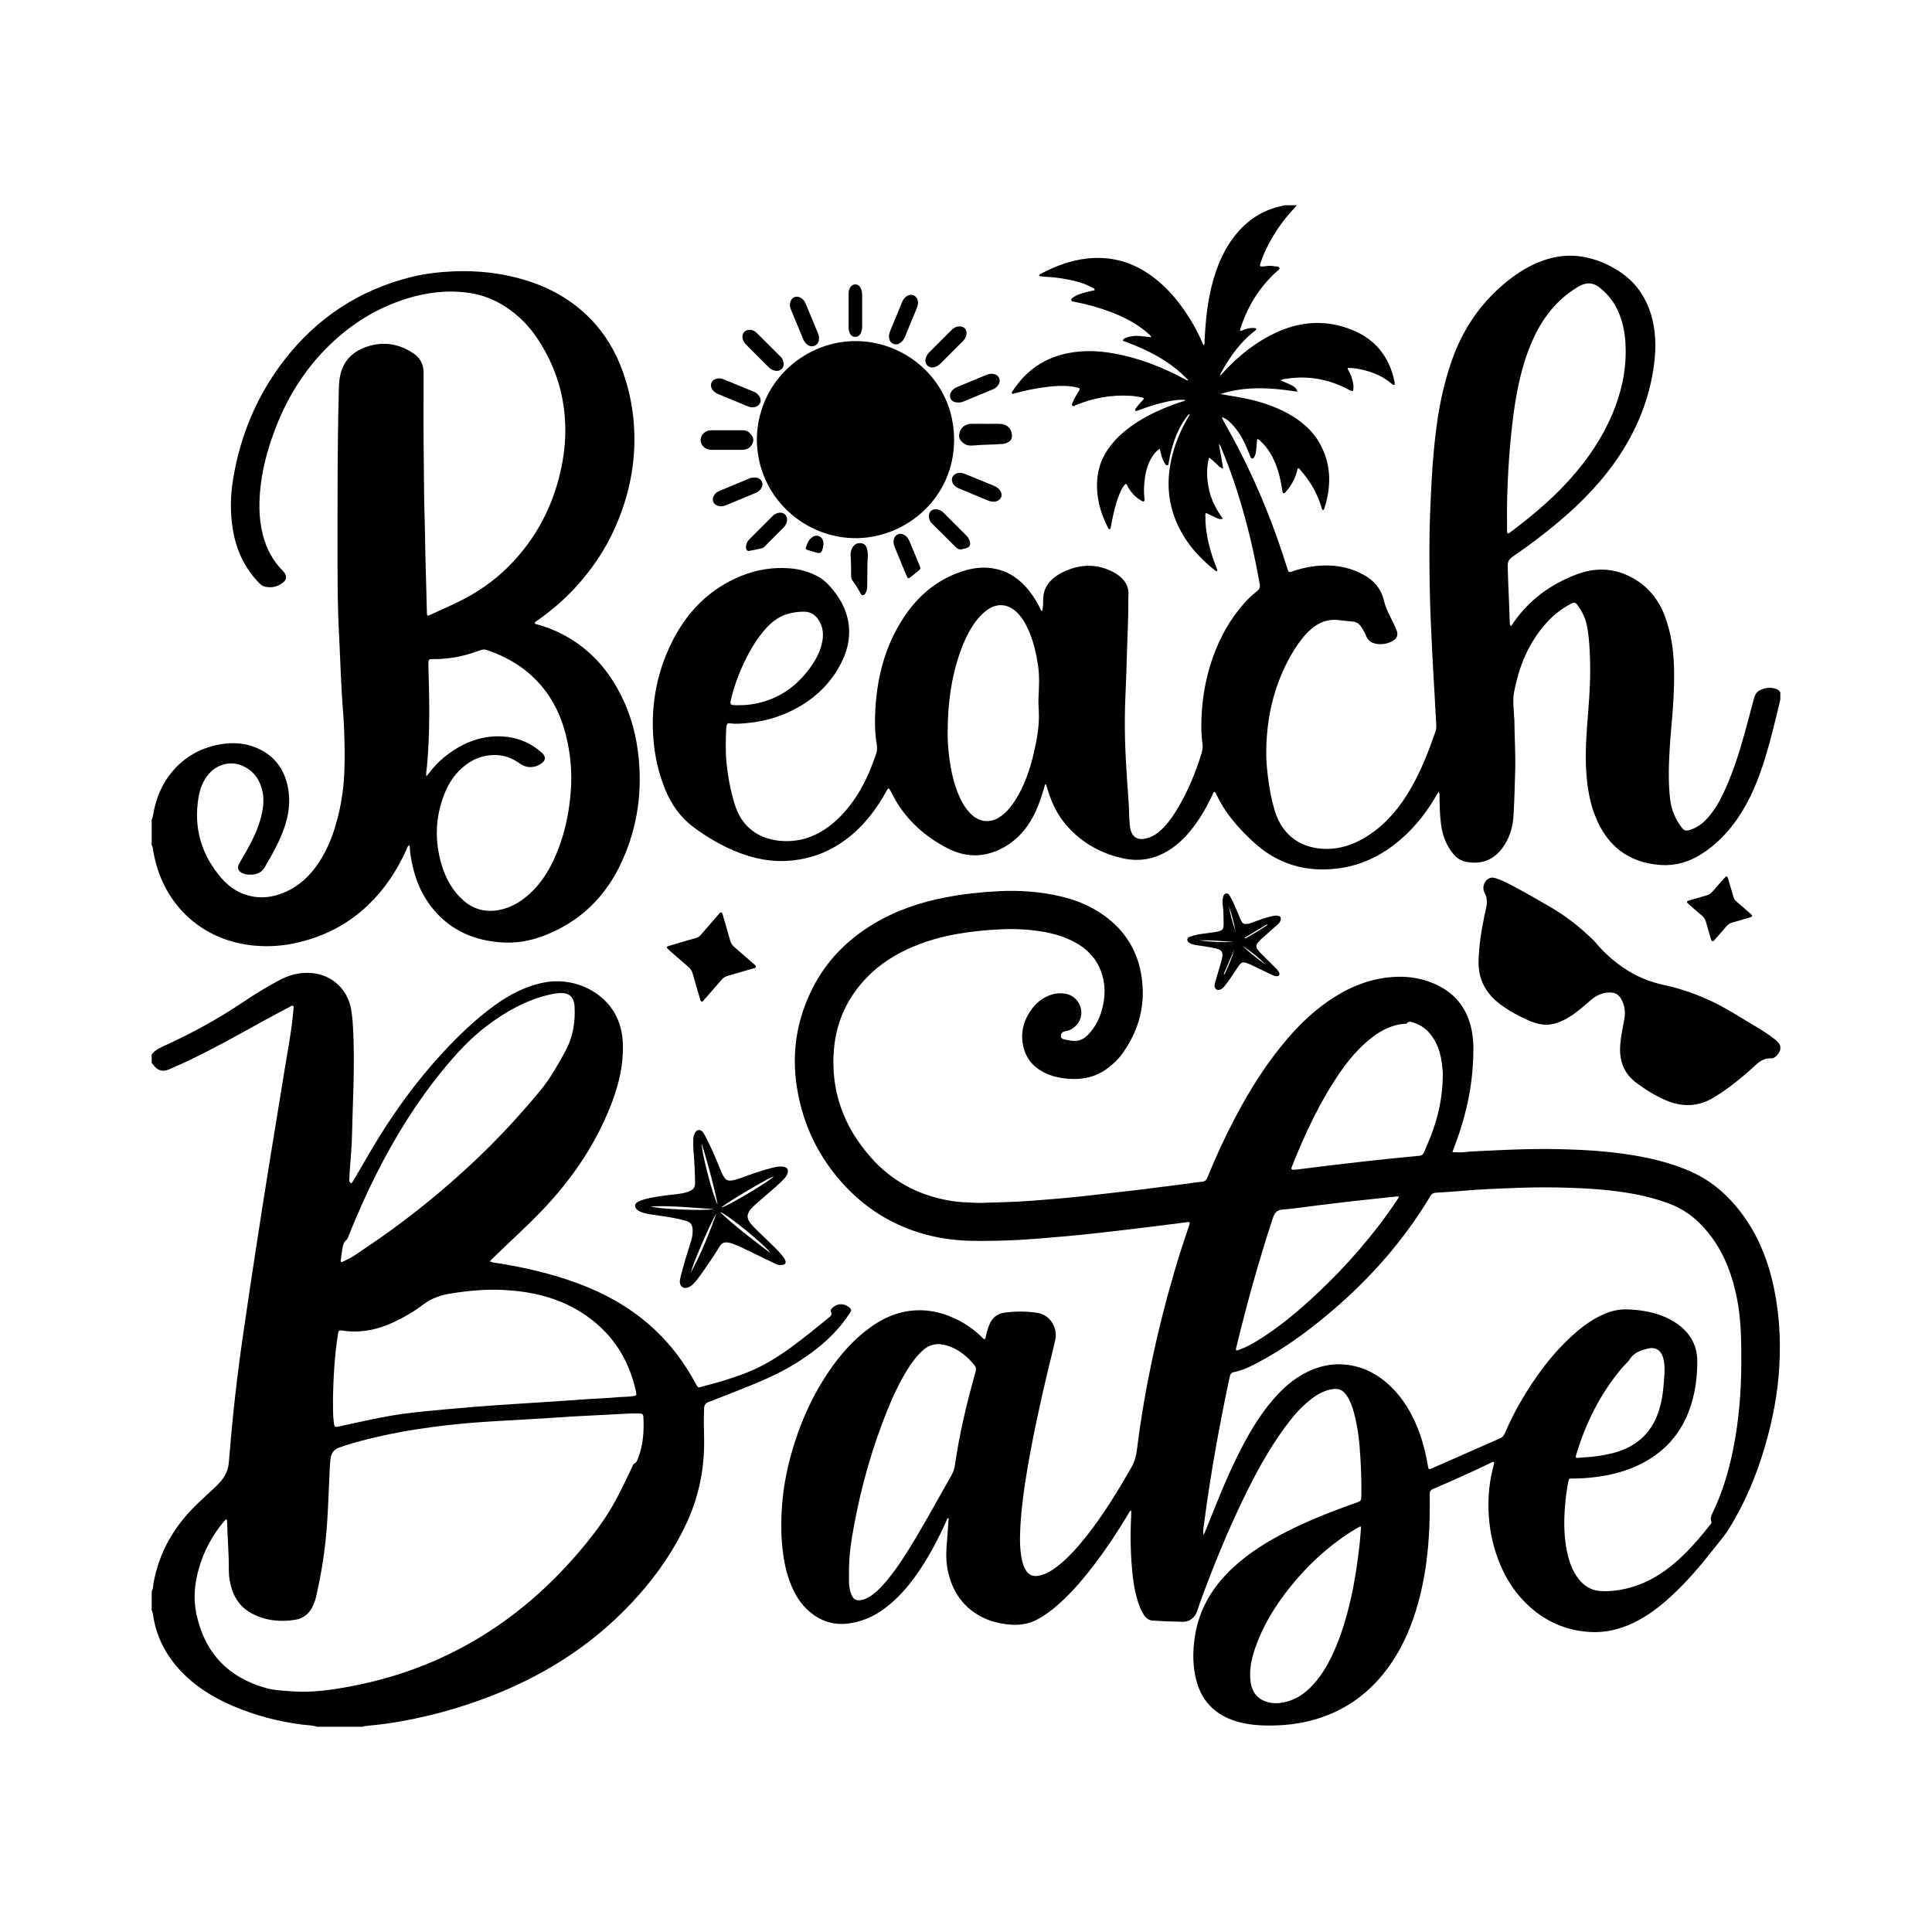<?xml version="1.0" encoding="UTF-8"?>
<svg xmlns="http://www.w3.org/2000/svg" xmlns:xlink="http://www.w3.org/1999/xlink" version="1.1" id="Layer_1" x="0px" y="0px" width="2000px" height="2000px" viewBox="0 0 2000 2000" xml:space="preserve"> <g> <path fill-rule="evenodd" clip-rule="evenodd" d="M1842.981,724.311c-4.754,19.781-9.403,39.594-15.326,59.068 c-6.867,22.58-15.489,44.382-28.98,63.976c-10.031,14.57-22.123,27.041-37.083,36.607c-12.809,8.191-26.839,12.474-42.014,11.506 c-33.937-2.166-56.408-20.134-68.525-51.422c-5.313-13.717-7.685-28.121-8.804-42.794c-1.566-20.532-0.024-40.941,1.618-61.369 c1.736-21.583,2.996-43.196,1.824-64.845c-0.51-9.421-1.1-18.866-3.105-28.164c-1.607-7.452-4.874-14.043-9.268-20.153 c-2.33-3.24-3.568-3.538-7.269-1.596c-9.488,4.979-17.813,11.496-24.991,19.437c-18.652,20.637-28.695,45.384-33.749,72.31 c-1.531,8.159-0.257,16.587,0.083,24.888c0.047,1.144,0.275,2.284,0.281,3.426c0.092,17.342,1.326,34.667,0.864,52.013 c-0.412,15.468-0.843,30.941-1.69,46.389c-0.686,12.505-4.027,24.231-11.72,34.499c-9.44,12.6-21.942,16.882-37.098,14.144 c-5.534-1-10.002-3.909-13.646-8.322c-7.174-8.685-10.976-18.733-12.502-29.725c-1.402-10.095-1.599-20.273-1.683-30.45 c-0.012-1.368-0.156-2.734-0.889-4.276c-1,1.681-2.014,3.353-2.998,5.043c-9.081,15.588-20.008,29.709-33.386,41.864 c-19.044,17.301-40.99,28.94-66.622,32.471c-33.89,4.669-63.908-4.058-89.202-27.573c-11.689-10.867-22.483-22.512-30.985-36.129 c-2.359-3.779-4.398-7.717-6.436-11.666c-0.647-1.254-0.976-2.716-2.271-3.699c-1.673,0.408-1.826,2.027-2.388,3.232 c-6.327,13.568-13.849,26.4-23.439,37.94c-6.172,7.427-13.201,13.911-21.385,19.131c-14.802,9.442-31.009,12.217-47.852,8.448 c-24.798-5.549-45.793-17.922-61.606-38.182c-7.951-10.186-12.93-21.927-16.619-34.239c-0.37-1.235-0.714-2.479-1.116-3.703 c-0.073-0.224-0.374-0.373-0.729-0.705c-0.873,1.202-0.979,2.621-1.369,3.935c-4.101,13.782-8.868,27.273-17.238,39.177 c-7.49,10.653-16.973,18.989-28.779,24.567c-18.442,8.713-36.751,7.826-54.591-1.535c-22.553-11.834-41.057-28.156-53.866-50.458 c-1.854-3.229-3.433-6.615-5.242-9.872c-0.959-1.726-1.708-1.733-2.734-0.033c-1.704,2.82-3.212,5.759-4.919,8.578 c-11.581,19.13-25.899,35.724-44.896,47.883c-14.476,9.266-30.27,14.776-47.398,16.722c-21.849,2.482-42.485-1.851-62.406-10.466 c-14.667-6.343-28.324-14.477-41.093-24.073c-13.541-10.177-22.886-23.476-29.225-39.109 c-7.016-17.302-10.981-35.238-12.254-53.831c-2.501-36.516,4.54-71.078,21.808-103.335c15.6-29.14,38.184-50.992,69.117-63.611 c16.068-6.554,32.817-9.229,50.08-7.926c10.508,0.793,20.594,3.587,29.912,8.723c6.545,3.608,11.43,9.035,16.009,14.775 c7.359,9.225,12.614,19.481,14.802,31.145c2.629,14.012,0.295,27.333-5.689,40.176c-9.839,21.115-25.19,37.068-45.25,48.623 c-16.262,9.367-33.839,14.839-52.466,16.632c-6.081,0.585-12.244,1.348-18.434,0.456c-3.031-0.437-3.456,0.101-4.096,3.025 c-0.122,0.559-0.255,1.127-0.28,1.696c-0.523,12.176-0.866,24.349,0.326,36.512c1.289,13.156,3.754,26.096,7.326,38.809 c2.781,9.898,6.857,19.186,14.313,26.586c9.029,8.961,20.164,13.516,32.613,14.843c23.937,2.551,43.768-6.325,60.844-22.471 c14.633-13.836,24.865-30.651,32.775-48.976c2.383-5.52,4.322-11.232,6.461-16.857c1.297-3.41,1.849-6.907,1.247-10.546 c-2.116-12.804-2.272-25.739-1.462-38.601c2.239-35.55,11.586-68.893,32.517-98.281c14.734-20.687,33.88-35.653,58.256-43.422 c12.826-4.088,25.809-4.993,38.886-0.88c14.063,4.424,24.253,13.767,32.592,25.474c2.998,4.208,5.569,8.683,7.874,13.312 c0.608,1.222,0.981,2.638,2.338,3.754c1.276-4.176,1.156-8.176,1.175-12.13c0.04-8.386,3.234-15.317,9.33-20.961 c3.932-3.641,8.482-6.345,13.364-8.508c17.031-7.542,33.87-7.579,50.478,1.306c2.926,1.565,5.58,3.508,7.989,5.781 c5.216,4.923,7.676,10.929,7.151,18.135c-0.156,2.142-0.193,4.298-0.173,6.447c0.149,16.202-0.788,32.38-1.242,48.566 c-0.462,16.468-1.023,32.941-1.739,49.399c-0.642,14.766-0.785,29.523-0.405,44.273c0.361,14.028,1.2,28.046,2.091,42.059 c0.781,12.293,2.003,24.563,2.191,36.896c0.061,4.004,0.511,8.005,0.861,12.001c0.099,1.132,0.417,2.254,0.727,3.355 c2.004,7.114,7.048,10.223,14.36,8.85c6.38-1.199,11.791-4.234,16.577-8.575c7.753-7.032,13.407-15.625,18.662-24.549 c10.243-17.393,17.778-35.939,23.706-55.184c0.984-3.195,1.52-6.385,1.054-9.734c-1.664-11.983-1.5-24.008-0.546-36.024 c1.423-17.936,4.888-35.469,10.812-52.485c7.482-21.491,18.224-41.09,33.583-58.031c3.866-4.263,8.05-8.195,12.556-11.727 c2.608-2.044,3.372-4.155,2.805-7.375c-3.878-22.031-8.573-43.881-14.398-65.478c-6.987-25.902-15.268-51.375-25.774-76.089 c-0.438-1.03-0.664-2.185-2.09-3.44c1.535,8.706,2.975,16.87,4.498,25.503c-3.862-0.823-5.408-3.622-7.613-5.477 c-2.173-1.828-4.019-4.048-7.079-5.925c-2.961,11.354-2.412,22.294,0.007,33.216c2.45,11.06,7.488,20.955,14.405,30.009 c-3.463,1.004-3.463,1.004-17.554-5.95c-1.078,1.355-0.657,2.981-0.657,4.464c-0.004,13.174,2.704,25.905,6.542,38.419 c1.385,4.516,3.164,8.91,4.723,13.374c0.45,1.288,1.361,2.511,0.984,3.939c-1.216,0.406-1.836-0.292-2.483-0.807 c-17.329-13.776-31.473-30.107-40.067-50.744c-8.599-20.649-9.795-41.948-5.009-63.683c3.452-15.676,9.415-30.349,17.644-44.119 c0.563-0.943,1.455-1.763,1.398-3.414c-1.943,1.141-2.936,2.844-4.043,4.387c-8.607,11.99-13.359,25.583-16.469,39.847 c-0.427,1.958-0.674,3.955-1.089,5.916c-0.252,1.188-0.038,2.917-1.609,3.131c-1.443,0.197-2.072-1.357-2.739-2.413 c-1.778-2.812-2.912-5.903-3.664-9.136c-0.411-1.767-0.812-3.536-1.311-5.716c-3.316,2.323-5.625,4.979-7.582,7.959 c-4.583,6.983-6.796,14.79-7.897,22.977c-0.939,6.986-1.246,13.982-0.368,21c0.106,0.852,0.303,1.836-0.417,2.436 c-0.958,0.799-1.886,0.074-2.742-0.419c-5.849-3.378-10.398-8.034-13.743-13.9c-0.691-1.213-0.966-2.723-2.508-3.689 c-2.74,2.592-4.429,5.866-5.888,9.262c-4.267,9.939-6.601,20.429-8.746,30.973c-0.472,2.321-0.601,4.759-1.57,6.837 c-1.729,0.002-1.963-1.126-2.385-1.957c-7.886-15.502-12.212-31.847-10.922-49.331c1.163-15.761,7.803-29.177,18.459-40.715 c9.752-10.558,21.395-18.57,33.98-25.311c11.023-5.905,22.558-10.598,34.436-14.484c1.452-0.475,3.081-0.587,4.686-2.005 c-5.919-0.515-11.35,0.164-16.753,1.223c-10.576,2.073-20.822,5.276-30.922,8.995c-1.422,0.524-2.782,1.542-4.492,0.997 c-0.701-1.532,0.478-2.428,1.162-3.41c1.974-2.833,4.458-5.23,6.778-7.769c1.328-1.453,1.102-2.177-0.793-2.579 c-4.062-0.864-8.161-1.522-12.319-1.771c-19.663-1.178-38.524,2.251-56.678,9.798c-1.013,0.422-2.195,1.458-3.152,0.536 c-1.084-1.045-0.22-2.423,0.255-3.591c1.353-3.327,3.039-6.488,4.929-9.539c0.528-0.853,1.124-1.667,1.608-2.544 c1.057-1.915,0.894-2.477-1.229-3.034c-4.448-1.166-9.011-1.709-13.594-1.853c-8.478-0.265-16.876,0.746-25.236,2.009 c-8.931,1.349-17.744,3.279-26.453,5.686c-0.917,0.254-1.857,0.877-2.937,0.219c-0.696-1.469,0.537-2.368,1.187-3.351 c13.82-20.894,32.92-33.963,57.609-38.637c15.4-2.916,30.809-2.345,46.158,0.374c26.224,4.646,50.705,14.166,74.063,26.775 c0.945,0.51,1.786,1.475,3.577,1.019c-18.957-20.111-42.696-31.721-67.792-40.841c0.447-2.213,1.93-2.586,3.235-3.077 c4.49-1.69,9.153-2.304,13.922-1.882c3.933,0.348,7.852,0.845,12.234,1.326c-0.798-2.105-2.176-2.93-3.306-3.941 c-11.506-10.306-25.029-17.081-39.344-22.478c-11.83-4.46-23.979-7.766-36.38-10.186c-1.375-0.269-3.287-0.152-3.705-1.641 c-0.512-1.826,1.373-2.663,2.65-3.489c4.655-3.01,9.973-4.281,15.262-5.588c2.05-0.506,4.128-0.897,6.19-1.339 c0.047-2.051-1.508-2.233-2.519-2.789c-7.878-4.329-16.43-6.691-25.192-8.347c-7.885-1.49-15.821-2.617-23.869-2.822 c-1.965-0.05-3.92-0.503-5.858-0.767c0.104-1.837,1.382-2.118,2.333-2.615c14.974-7.828,30.621-13.732,47.527-15.527 c19.62-2.083,38.246,1.351,55.568,11.043c18.149,10.154,32.265,24.624,44.101,41.48c7.766,11.058,14.364,22.787,19.71,35.209 c0.277,0.645,0.617,1.263,1.089,2.222c1.133-1.107,0.805-2.267,0.854-3.276c1.048-21.939,3.042-43.739,9.248-64.946 c4.831-16.512,11.572-32.082,22.408-45.631c12.715-15.899,28.732-26.542,48.893-30.546c0.69-0.137,1.351-0.425,2.025-0.643 c4.301,0,8.602,0,12.903,0c-0.712,0.889-1.362,1.837-2.145,2.657c-9.156,9.58-17.043,20.115-23.657,31.589 c-4.733,8.211-8.869,16.715-11.757,25.77c-0.983,3.083-0.581,3.515,2.652,3.364c0.714-0.033,1.432-0.107,2.134-0.235 c3.28-0.599,6.56-0.652,9.826,0.038c1.762,0.372,4.415-0.291,4.971,1.678c0.531,1.883-1.954,2.916-3.27,4.125 c-17.06,15.669-28.988,34.628-36.372,56.514c-0.482,1.43-1.247,2.845-0.944,4.456c1.78,0.15,2.949-0.831,4.265-1.317 c3.415-1.26,6.907-1.874,10.542-1.558c0.689,0.06,1.506,0.029,1.776,0.885c0.268,0.848-0.381,1.323-0.931,1.746 c-2.614,2.01-5.18,4.065-7.596,6.323c-11.882,11.101-20.76,24.406-28.458,38.585c-0.213,0.392-0.794,0.912-0.033,1.385 c0.25-0.158,0.531-0.265,0.713-0.463c0.678-0.738,1.306-1.522,1.984-2.26c16.169-17.592,34.477-32.337,56.432-42.174 c25.449-11.402,51.312-12.558,77.242-2.069c23.994,9.706,38.416,27.698,43.732,53.007c0.176,0.838,0.375,1.694,0.376,2.542 c0.002,1.372-0.715,1.816-1.946,1.124c-0.493-0.277-0.919-0.681-1.354-1.052c-10.603-9.034-23.19-13.453-36.694-15.653 c-2.881-0.469-5.834-0.489-8.668-0.708c-0.384,1.386,0.335,2.015,0.763,2.721c2.412,3.977,3.818,8.316,4.731,12.844 c0.429,2.126,0.54,4.276,0.346,6.42c-0.191,2.111-0.823,2.454-2.846,1.621c-1.188-0.49-2.302-1.161-3.447-1.754 c-19.268-9.985-39.645-13.788-61.189-10.845c-2.605,0.356-5.332,0.537-7.968,1.89c14.598,6.134,15.885,6.97,17.569,11.8 c-26.918-4.217-53.563-6.068-79.799,2.413c6.051,1.187,12.117,2.008,18.138,3.08c18.153,3.231,35.754,8.208,51.998,17.194 c14.338,7.931,26.37,18.359,33.972,33.135c10.799,20.99,10.555,42.706,3.61,64.74c-0.253,0.803-0.437,1.699-1.48,1.975 c-1.272-0.503-1.282-1.765-1.588-2.806c-4.365-14.851-12.119-27.775-22.325-39.304c-0.519-0.587-0.948-1.513-2.375-0.924 c-1.315,7.261-4.539,13.926-8.907,20.054c-1.078,1.513-2.309,2.921-3.519,4.334c-0.548,0.64-1.179,1.417-2.125,1.201 c-0.997-0.228-1.07-1.226-1.212-2.07c-0.287-1.695-0.563-3.393-0.835-5.09c-1.135-7.093-2.807-14.054-5.294-20.797 c-3.668-9.945-8.803-18.974-16.759-26.174c-0.877-0.794-1.561-2.128-3.248-1.712c-0.33,3.724-0.623,7.422-0.999,11.111 c-0.248,2.43-0.726,4.823-1.84,7.031c-0.464,0.92-1.125,1.795-2.224,1.818c-1.22,0.025-1.579-1.087-1.961-2.005 c-1.65-3.969-3.14-8.011-4.937-11.912c-4.291-9.315-9.619-17.932-17.436-24.784c-2.1-1.841-4.319-3.439-7.147-4.109 c0.763,2.184,1.776,4.058,2.833,5.907c21.749,38.056,39.751,77.821,54.437,119.109c3.747,10.535,7.217,21.156,10.581,31.817 c1.254,3.974,1.475,4.003,5.488,2.648c10.512-3.55,21.249-5.689,32.402-5.968c14.516-0.363,28.153,2.57,40.916,9.558 c10.722,5.871,18.115,14.33,21.013,26.407c1.516,6.315,4.154,12.182,7.109,17.94c2.092,4.077,4.07,8.224,5.856,12.442 c2.326,5.492,0.876,9.397-4.44,12.125c-4.555,2.336-9.455,3.366-14.573,2.849c-5.642-0.57-10.048-2.899-12.345-8.546 c-1.397-3.435-3.182-6.728-5.356-9.789c-2.027-2.854-4.581-4.595-8.161-4.903c-4.847-0.417-9.685-0.96-14.512-1.564 c-11.464-1.433-21.082,2.35-29.527,9.973c-6.452,5.826-11.648,12.612-16.237,19.923c-20.064,31.969-28.896,67.122-29.522,104.567 c-0.156,9.321,0.618,18.622,1.753,27.864c1.433,11.668,3.527,23.227,6.902,34.523c8.235,27.559,29.184,40.189,54.455,40.02 c13.278-0.089,25.693-4.068,37.208-10.668c18.983-10.881,33.36-26.44,44.984-44.724c13.171-20.717,22.043-43.385,29.991-66.466 c0.719-2.087,0.809-4.214,0.695-6.366c-0.541-10.156-1.095-20.311-1.664-30.465c-0.825-14.731-1.793-29.455-2.472-44.192 c-0.99-21.467-2.175-42.935-2.551-64.415c-0.472-26.935-0.747-53.88,0.377-80.823c0.519-12.453,0.984-24.902,1.753-37.345 c1.149-18.597,2.772-37.143,5.37-55.59c3.205-22.758,8.258-45.064,16.091-66.737c10.187-28.188,26.002-52.571,48.22-72.713 c12.939-11.73,27.071-21.666,43.56-27.885c12.118-4.571,24.639-6.625,37.542-5.324c14.193,1.431,27.284,6.29,39.538,13.543 c17.244,10.208,29.102,24.761,35.543,43.726c6.233,18.35,6.577,37.207,4.012,56.11c-4.423,32.604-16.115,62.606-33.844,90.262 c-17.652,27.537-40.094,50.757-65.01,71.729c-15.258,12.843-31.194,24.798-47.658,36.032c-3.638,2.482-4.934,5.221-4.849,9.573 c0.38,19.344,1.674,38.651,2.13,57.99c0.033,1.38,0.091,2.788,0.903,4.085c1.51-0.856,2.027-2.263,2.814-3.401 c16.359-23.656,38.507-39.822,65.157-49.986c19.158-7.307,38.161-7.01,56.576,2.617c17.181,8.983,28.656,22.971,35.331,41.046 c6.073,16.445,8.637,33.553,9.229,50.963c0.375,11.021,0.067,22.048-0.471,33.086c-0.853,17.468-2.905,34.83-3.952,52.276 c-1.049,17.474-1.572,34.946,0.402,52.371c1.267,11.187,5.472,21.269,12.524,30.181c2.071,2.618,4.152,2.973,7.093,2.135 c7.714-2.195,13.894-6.676,19.15-12.547c7.932-8.858,13.538-19.17,18.362-29.935c8.226-18.358,14.39-37.443,19.735-56.802 c3.433-12.431,6.756-24.893,10.039-37.364c0.882-3.348,2.402-6.164,5.47-7.88c4.809-2.688,9.94-3.529,15.36-2.332 c2.607,0.576,4.852,1.722,6.377,4.013C1842.981,719.149,1842.981,721.73,1842.981,724.311z M1560.671,552.209 c1.435,0.078,2.139-0.727,2.917-1.31c24.839-18.594,48.363-38.627,68.349-62.53c17.329-20.725,31.402-43.373,40.727-68.828 c7.583-20.697,11.302-42.027,10.031-64.087c-0.562-9.752-2.312-19.326-5.689-28.56c-4.401-12.031-11.618-21.95-21.798-29.739 c-4.247-3.249-8.974-4.435-14.162-3.37c-2.957,0.607-5.636,2.038-8.227,3.612c-20.127,12.225-34.31,29.637-44.386,50.672 c-10.189,21.271-15.716,43.907-19.626,67.006c-2.535,14.975-4.027,30.078-5.467,45.195c-1.659,17.408-2.429,34.859-3.046,52.314 c-0.409,11.595-0.175,23.213-0.189,34.821C1560.103,548.948,1559.774,550.554,1560.671,552.209z M981.023,758.603 c-0.143,6.921,0.491,17.639,2.013,28.298c1.79,12.525,4.571,24.802,9.577,36.482c3.363,7.846,7.644,15.074,14.169,20.781 c7.728,6.76,17.932,7.724,26.72,2.493c4.488-2.672,8.321-6.093,11.599-10.131c3.713-4.573,6.94-9.47,9.74-14.661 c7.269-13.479,12.073-27.854,15.439-42.726c3.167-13.991,5.792-28.068,5.122-42.537c-0.205-4.428-0.554-8.835-0.366-13.302 c0.482-11.438,1.282-22.901-0.449-34.319c-1.984-13.082-4.881-25.92-10.484-37.991c-3.093-6.665-6.827-12.94-12.371-17.928 c-8.87-7.981-19.219-8.753-29.144-2.127c-1.778,1.187-3.422,2.602-5.01,4.042c-3.843,3.484-7.076,7.497-9.946,11.811 c-5.754,8.647-10.047,18.005-13.498,27.767C984.959,700.502,981.033,727.308,981.023,758.603z M765.374,729.996 c6.476,0.131,12.868-0.701,19.162-2.113c21.447-4.812,38.542-16.413,51.891-33.698c7.165-9.277,13.006-19.225,14.979-31.03 c1.199-7.176,0.33-14.06-3.352-20.358c-3.549-6.071-8.664-9.641-16.101-9.6c-5.794,0.031-11.388,0.802-16.92,2.456 c-10.79,3.226-18.695,10.39-25.537,18.856c-10.357,12.816-17.842,27.317-24.085,42.482c-3.769,9.156-6.757,18.578-8.963,28.237 c-0.811,3.548-0.2,4.443,3.342,4.741C761.638,730.124,763.511,729.996,765.374,729.996z"></path> <path fill-rule="evenodd" clip-rule="evenodd" d="M157.019,1091.61c3.731-5.103,9.352-7.271,14.826-9.79 c27.388-12.604,53.796-26.976,78.833-43.832c12.607-8.488,25.523-16.502,38.99-23.572c9.01-4.729,18.575-7.413,28.858-7.356 c22.913,0.127,41.344,15.694,45.075,38.332c0.767,4.656,1.248,9.377,1.558,14.088c1.424,21.618,1.34,43.268,0.755,64.903 c-0.453,16.756-1.174,33.505-1.509,50.267c-0.234,11.748-1.273,23.455-2.201,35.165c-0.306,3.856-0.408,7.728-0.623,11.592 c-0.049,0.886,0.025,1.729,0.608,2.433c0.727,0.879,1.567,1.412,2.408,0.184c0.89-1.299,1.694-2.66,2.492-4.019 c7.841-13.345,15.467-26.824,23.55-40.022c19.813-32.353,42.211-62.779,68.036-90.648c16.212-17.495,33.344-33.958,52.621-48.062 c15.77-11.539,32.75-20.483,52.198-24.255c27.331-5.301,56.847,6.705,71.283,29.296c6.754,10.569,9.633,22.299,10.023,34.683 c0.651,20.672-3.894,40.403-11.118,59.625c-12.48,33.208-30.546,63.127-53.04,90.471c-13.324,16.197-27.969,31.109-43.282,45.411 c-9.742,9.098-19.272,18.423-28.889,27.654c-0.404,0.388-0.73,0.855-1.347,1.588c3.736,1.658,7.576,1.721,11.249,2.342 c31.307,5.297,62.024,12.711,91.406,25.03c25.904,10.86,49.396,25.504,69.699,44.982c16.258,15.598,29.537,33.529,40.206,53.369 c3.308,6.152,2.854,4.997,8.162,3.638c15.552-3.985,30.939-8.502,45.885-14.456c16.516-6.579,31.459-15.829,45.717-26.3 c13.292-9.762,26.095-20.143,38.82-30.627c1.932-1.592,3.44-3.002,1.959-5.688c-0.602-1.091-0.321-2.139,0.527-3.151 c4.997-5.966,13.417-6.301,19.086-0.83c1.58,1.524,1.538,2.915,0.407,4.521c-2.393,3.397-4.691,6.869-7.227,10.157 c-13.501,17.506-30.573,30.886-49.18,42.512c-18.089,11.303-37.672,19.422-57.418,27.214c-10.931,4.314-21.833,8.707-32.823,12.865 c-3.265,1.235-4.573,3.003-4.728,6.605c-0.419,9.746-0.269,19.46-0.017,29.208c0.795,30.679-4.72,60.158-17.5,88.196 c-12.716,27.898-29.816,52.895-50.049,75.792c-41.658,47.142-92.611,80.831-150.925,103.768 c-35.074,13.797-71.229,23.624-108.518,29.166c-7.784,1.157-15.641,1.829-23.466,2.711c-1.002,0.113-1.995,0.215-2.892,0.728 c-15.77,0-31.54,0-47.31,0c-4.955-1.601-10.164-1.534-15.251-2.171c-24.732-3.093-48.561-9.442-71.503-19.169 c-21.209-8.994-40.377-20.979-55.98-38.171c-14.52-15.999-23.866-34.516-26.988-56.018c-0.247-1.705-0.491-3.406-1.455-4.896 c0-6.595,0-13.19,0-19.784c1.643-2.694,1.378-5.815,1.918-8.749c5.95-32.296,21.745-59.139,45.258-81.689 c6.41-6.148,12.967-12.143,19.459-18.204c2.628-2.453,4.972-5.155,7.072-8.07c3.602-4.999,5.621-10.551,6.151-16.716 c1.436-16.69,2.788-33.392,4.52-50.053c2.666-25.638,5.79-51.229,9.46-76.741c4.996-34.727,10.253-69.418,15.564-104.1 c4.335-28.312,8.848-56.597,13.403-84.875c4.965-30.824,10.14-61.613,15.086-92.439c3.221-20.07,7.208-40.033,8.819-60.339 c0.109-1.377,0.603-2.822-0.313-4.151c-1.46-0.363-2.491,0.594-3.583,1.174c-9.868,5.241-19.772,10.42-29.55,15.826 c-24.074,13.31-48.051,26.804-72.874,38.697c-7.491,3.589-15.049,7.061-22.707,10.272c-6.627,2.78-12.057,0.917-16.068-4.935 c-0.481-0.702-1.074-1.327-1.616-1.989C157.019,1097.344,157.019,1094.477,157.019,1091.61z M234.331,1572.748 c-0.418,0.205-0.722,0.276-0.913,0.462c-0.512,0.499-0.996,1.03-1.456,1.578c-12.349,14.701-21.201,31.236-26.358,49.765 c-4.181,15.021-5.567,30.324-2.42,45.536c8.427,40.728,32.916,66.742,73.186,77.64c7.508,2.032,15.245,2.343,22.966,2.937 c8.46,0.652,16.923,0.809,25.339,0.253c16.885-1.115,33.539-4.032,50.069-7.612c50.752-10.991,97.68-30.918,140.521-60.323 c35.128-24.11,65.543-53.271,92.328-86.328c11.398-14.067,21.903-28.703,30.375-44.751c5.691-10.778,11.005-21.735,16.179-32.766 c0.664-1.416,1.039-3.262,2.439-3.962c2.366-1.182,3.026-3.333,3.849-5.435c5.445-13.915,6.4-28.413,5.578-43.145 c-0.13-2.322-1.289-3.369-3.533-3.366c-3.87,0.007-7.747-0.125-11.608,0.059c-11.587,0.551-23.168,1.237-34.752,1.847 c-6.865,0.362-13.736,0.613-20.597,1.033c-16.578,1.018-33.144,2.243-49.729,3.123c-14.586,0.774-29.162,1.659-43.739,2.579 c-17.87,1.127-35.665,2.925-53.416,5.235c-22.889,2.978-45.558,7.113-67.953,12.715c-10.008,2.504-19.97,5.153-29.673,8.719 c-5.661,2.081-8.412,6.115-8.863,11.97c-0.22,2.857-0.62,5.703-0.753,8.563c-0.675,14.453-1.208,28.914-1.954,43.364 c-0.48,9.298-1.034,18.6-1.925,27.865c-1.991,20.702-5.442,41.18-10.006,61.472c-0.757,3.366-1.803,6.634-3.194,9.792 c-3.596,8.169-9.593,13.754-18.445,15.188c-15.637,2.533-30.91,1.047-45.131-6.461c-10.363-5.472-17.175-14.058-20.75-25.242 c-2.025-6.337-3.146-12.82-3.104-19.448c0.108-17.066-1.381-34.069-1.851-51.111 C235.023,1573.937,235.057,1573.349,234.331,1572.748z M344.668,1447.069c0.082,10.609-0.051,17.767,0.814,24.909 c0.655,5.411,0.809,5.7,5.956,4.597c7-1.501,13.982-3.082,20.977-4.604c14.689-3.198,29.402-6.248,44.311-8.307 c15.178-2.096,30.438-3.398,45.68-4.827c17.383-1.629,34.796-2.963,52.21-4.239c14.847-1.088,29.719-1.833,44.569-2.89 c5-0.356,10-0.644,15.001-0.958c11.142-0.7,22.272-1.596,33.412-2.329c10.57-0.695,21.17-1.043,31.713-2.019 c5.563-0.515,11.18-0.219,16.696-1.271c2.811-0.537,2.858-0.543,2.508-3.258c-0.092-0.711-0.198-1.422-0.352-2.12 c-7.722-35.053-26.529-62.433-56.978-81.535c-24.311-15.252-51.391-21.352-79.663-22.847c-17.938-0.949-35.757,0.682-53.498,3.422 c-10.913,1.685-21.025,4.837-30.031,11.712c-9.914,7.568-20.749,13.807-32.149,18.972c-13.921,6.307-28.443,9.663-43.8,8.748 c-2.854-0.17-5.71-0.491-8.531-0.952c-2.232-0.364-3.23,0.543-3.492,2.62c-0.072,0.568-0.144,1.137-0.234,1.703 C346.129,1404.426,345.161,1427.454,344.668,1447.069z M353.024,1306.399c0.765,0.29,1.418-0.044,2.052-0.363 c4.477-2.25,9.017-4.366,13.165-7.241c7.772-5.387,15.682-10.574,23.435-15.985c28.699-20.032,56.102-41.718,82.215-65.014 c19.362-17.273,37.907-35.396,55.463-54.512c10.467-11.397,20.651-23.047,30.471-35.007c10.147-12.359,17.845-26.268,25.472-40.247 c7.962-14.593,10.393-30.19,9.471-46.52c-0.088-1.558-0.385-3.134-0.811-4.638c-1.532-5.399-5.296-8.399-10.859-8.781 c-4.619-0.317-9.12,0.369-13.62,1.395c-24.677,5.626-46.146,17.729-66.035,32.888c-17.198,13.108-31.667,28.991-45.295,45.672 c-27.051,33.111-49.4,69.24-68.586,107.366c-10.436,20.739-19.87,41.943-28.501,63.5c-0.635,1.588-1.064,3.605-2.272,4.551 c-3.603,2.822-3.978,6.768-4.57,10.729c-0.486,3.258-0.96,6.516-1.433,9.775C352.665,1304.798,352.333,1305.655,353.024,1306.399z"></path> <path fill-rule="evenodd" clip-rule="evenodd" d="M157.019,848.177c1.181-1.565,1.285-3.441,1.602-5.28 c2.879-16.711,9.15-31.894,20.304-44.869c12.54-14.587,28.492-23.457,47.171-27.155c14.797-2.928,29.389-1.886,43.184,5.009 c13.874,6.933,22.805,17.991,27.196,32.744c4.48,15.05,3.509,30.02-1.074,44.882c-3.612,11.712-9.101,22.578-14.986,33.263 c-1.797,3.263-3.901,6.367-5.569,9.692c-3.682,7.341-9.927,9.397-17.523,8.934c-2.307-0.141-4.552-0.505-6.635-1.592 c-4.22-2.202-5.424-5.402-3.195-9.61c2.346-4.429,5.085-8.648,7.522-13.031c6.491-11.675,12.415-23.599,15.55-36.7 c1.813-7.577,2.848-15.224,1.52-22.991c-2.337-13.667-9.27-24.047-22.428-29.254c-11.47-4.539-24.717-0.8-32.963,8.372 c-6.377,7.094-9.634,15.568-11.178,24.739c-5.333,31.691,2.937,59.69,23.836,83.843c9.271,10.714,21.104,17.617,35.434,19.368 c10.81,1.321,21.102-0.957,30.975-5.322c14.5-6.411,25.384-16.96,34.072-29.979c10.004-14.989,16.07-31.641,20.319-49.001 c3.93-16.055,6.005-32.371,6.441-48.913c0.343-13.037,0.171-26.069-0.323-39.086c-0.429-11.304-1.399-22.587-2.159-33.877 c-0.356-5.289-0.565-10.588-0.866-15.878c-0.88-15.447-1.258-30.922-2.112-46.371c-1.978-35.802-1.724-71.634-1.717-107.463 c0.007-33.673-0.032-67.35,0.423-101.018c0.194-14.325,0.422-28.657,0.789-42.983c0.143-5.582,0.154-11.216,0.942-16.723 c2.414-16.886,12.395-27.764,28.251-33.047c17.31-5.768,33.71-3.033,48.693,7.267c6.827,4.694,9.988,11.498,9.979,19.895 c-0.031,31.251-0.248,62.507,0.226,93.752c0.282,18.628,0.181,37.268,0.85,55.883c0.428,11.894,0.408,23.785,0.706,35.675 c0.531,21.2,1.106,42.399,1.675,63.599c0.019,0.7,0.168,1.396,0.239,1.948c0.701,0.499,1.274,0.421,1.799,0.181 c10.161-4.654,20.407-9.134,30.454-14.024c19.086-9.288,36.435-21.145,51.517-36.147c29.554-29.398,47.738-64.844,55.697-105.625 c2.697-13.82,3.954-27.81,3.466-41.899c-0.924-26.664-7.695-51.741-20.521-75.194c-7.207-13.179-15.649-25.379-26.861-35.482 c-15.172-13.671-32.654-22.838-52.996-25.635c-21.928-3.016-43.444-0.387-64.484,6.289c-29.776,9.448-55.647,25.354-78.162,46.965 c-27.123,26.035-46.155,57.154-58.891,92.333c-5.97,16.488-10.628,33.316-12.926,50.723c-2.415,18.296-2.758,36.554,1.906,54.619 c3.621,14.026,10.21,26.408,20.415,36.782c0.502,0.511,1.012,1.02,1.462,1.575c2.981,3.682,2.772,7.581-0.941,10.583 c-5.566,4.499-11.986,5.978-18.981,4.328c-2.886-0.681-4.953-2.732-6.952-4.847c-14.346-15.178-22.604-33.327-26.052-53.748 c-2.986-17.685-2.696-35.448,0.226-53.076c7.424-44.79,24.472-85.677,52.072-121.729c33.922-44.311,78.07-73.645,132.423-87.134 c14.216-3.528,28.691-5.165,43.352-5.813c25.149-1.111,49.774,1.62,73.864,8.834c25.999,7.785,49.056,20.717,68.123,40.232 c15.477,15.84,26.43,34.509,33.77,55.355c6.224,17.675,9.986,35.826,11.277,54.545c2.57,37.273-4.516,72.714-19.685,106.682 c-10.386,23.257-24.526,43.992-41.882,62.61c-11.488,12.324-24.218,23.165-37.954,32.871c-1.144,0.808-2.567,1.327-3.238,2.768 c0.595,1.465,2.06,1.403,3.206,1.729c21.654,6.165,40.678,16.966,56.896,32.562c9.978,9.595,18.168,20.625,25.036,32.65 c11.899,20.833,18.896,43.269,21.875,66.992c4.958,39.487-0.384,77.599-17.019,113.73c-16.594,36.04-43.279,62.006-80.657,76.261 c-14.077,5.368-28.797,7.882-43.859,6.824c-27.087-1.903-50.702-11.587-68.868-32.483c-12.931-14.876-20.411-32.372-24.031-51.613 c-0.9-4.785-1.747-9.589-1.818-14.487c-0.01-0.687,0.008-1.464-0.994-1.92c-1.493,1.174-1.861,3.073-2.601,4.709 c-9.667,21.382-22.435,40.67-39.393,56.946c-21.656,20.786-47.508,33.697-76.827,39.847c-13.295,2.789-26.769,3.54-40.209,2.402 c-53.122-4.5-91.165-39.57-103.239-87.014c-1.061-4.17-1.983-8.365-2.553-12.634c-0.21-1.57-0.542-3.112-1.41-4.48 C157.019,865.954,157.019,857.066,157.019,848.177z M441.399,803.705c1.148-1.391,1.888-2.217,2.55-3.103 c4.74-6.342,10.055-12.14,16.262-17.079c18.997-15.117,40.131-23.687,64.867-20.703c13.62,1.643,25.56,7.259,35.796,16.365 c4.612,4.103,4.173,8.239-0.939,11.543c-7.208,4.66-15.216,4.528-22.054-0.452c-7.906-5.758-16.787-8.891-26.496-8.702 c-10.393,0.202-20,3.456-28.459,9.666c-10.972,8.055-18.363,18.858-23.191,31.387c-9.123,23.678-9.901,47.803-2.712,72.089 c4.257,14.382,11.192,27.276,22.648,37.378c10.634,9.377,23.008,12.51,36.781,9.969c11.87-2.189,21.977-8.062,30.93-15.994 c11.129-9.861,19.258-21.945,25.509-35.307c11.136-23.806,16.684-49.036,18.201-75.157c0.807-13.904-0.074-27.781-2.49-41.534 c-3.307-18.824-9.205-36.711-19.741-52.785c-15.724-23.99-38.009-39.305-64.908-48.393c-2.477-0.837-4.705-0.601-7.077,0.313 c-9.656,3.724-19.596,6.444-29.856,7.857c-6.528,0.898-13.097,1.336-19.703,1.275c-3.286-0.03-3.711,0.516-3.834,3.733 c-0.065,1.717-0.006,3.44,0.036,5.159c0.257,10.742,0.616,21.482,0.77,32.225c0.339,23.65-0.214,47.273-2.382,70.843 C441.647,797.125,440.709,799.915,441.399,803.705z"></path> <path fill-rule="evenodd" clip-rule="evenodd" fill="none" d="M157.019,1100.211c0.541,0.662,1.134,1.287,1.616,1.989 c4.011,5.852,9.441,7.714,16.068,4.935c7.659-3.211,15.216-6.683,22.707-10.272c24.823-11.893,48.8-25.386,72.874-38.697 c9.778-5.406,19.682-10.585,29.55-15.826c1.092-0.58,2.123-1.537,3.583-1.174c0.916,1.329,0.422,2.773,0.313,4.151 c-1.611,20.306-5.598,40.269-8.819,60.339c-4.947,30.826-10.122,61.616-15.086,92.439c-4.555,28.278-9.067,56.563-13.403,84.875 c-5.311,34.681-10.568,69.373-15.564,104.1c-3.67,25.512-6.794,51.103-9.46,76.741c-1.732,16.661-3.085,33.363-4.52,50.053 c-0.53,6.165-2.549,11.717-6.151,16.716c-2.1,2.915-4.444,5.616-7.072,8.07c-6.493,6.061-13.049,12.056-19.459,18.204 c-23.512,22.55-39.308,49.393-45.258,81.689c-0.54,2.934-0.275,6.054-1.918,8.749 C157.019,1464.93,157.019,1282.571,157.019,1100.211z"></path> <path fill-rule="evenodd" clip-rule="evenodd" d="M1842.981,1086.448c-0.83,3.187-2.73,5.631-5.28,7.63 c-1.156,0.907-2.423,1.657-3.914,1.549c-6.71-0.487-11.894,2.632-16.484,7.004c-5.091,4.849-10.421,9.418-15.854,13.867 c-8.99,7.362-18.293,14.263-28.336,20.179c-15.875,9.351-32.164,9.324-48.667,2.323c-10.856-4.605-20.818-10.905-30.293-17.903 c-13.485-9.961-18.272-23.615-16.839-39.971c0.766-8.737,2.498-17.289,4.107-25.876c1.218-6.496,0.772-12.842-2.052-18.914 c-3.192-6.864-7.329-9.957-16.73-8.65c-5.806,0.807-10.878,3.453-15.368,7.228c-5.922,4.979-11.621,10.231-17.947,14.718 c-5.283,3.749-10.85,6.96-17.001,9.092c-6.973,2.417-14.014,2.791-21.126,0.725c-2.474-0.718-4.991-1.391-7.341-2.419 c-11.059-4.839-21.724-10.46-31.335-17.793c-14.585-11.127-22.394-25.708-21.929-44.405c0.401-16.118,2.986-31.925,6.224-47.658 c0.577-2.806,1.321-5.58,1.868-8.391c0.984-5.053,0.726-9.917-1.874-14.583c-2.501-4.486-1.005-10.793,3.065-13.899 c2.458-1.875,5.174-2.228,8.13-1.28c5.758,1.846,11.176,4.459,16.505,7.261c13.703,7.205,27.117,14.934,40.495,22.713 c16.184,9.412,30.808,20.915,44.157,34.035c1.226,1.204,2.423,2.449,3.524,3.766c7.958,9.531,17.21,17.624,27.372,24.704 c13.125,9.143,27.708,15.078,43.234,18.384c16.371,3.486,31.969,8.992,47.112,15.957c15.67,7.206,30.035,16.729,44.855,25.438 c6.794,3.993,13.486,8.174,19.8,12.913c3.21,2.41,6.471,4.809,7.923,8.815C1842.981,1084.155,1842.981,1085.302,1842.981,1086.448z "></path> <path fill-rule="evenodd" clip-rule="evenodd" fill="none" d="M157.019,1667.074c0.963,1.49,1.207,3.192,1.455,4.896 c3.122,21.502,12.468,40.02,26.988,56.018c15.603,17.192,34.771,29.177,55.98,38.171c22.942,9.727,46.771,16.076,71.503,19.169 c5.087,0.636,10.296,0.57,15.251,2.171c-57.059,0-114.118,0-171.177,0C157.019,1747.357,157.019,1707.215,157.019,1667.074z"></path> <path fill-rule="evenodd" clip-rule="evenodd" d="M1503.86,1192.76c4.021,0,8.037,0.394,11.944-0.091 c6.133-0.762,12.301-0.838,18.435-1.182c9.719-0.545,19.463-0.929,29.195-1.322c17.484-0.706,34.968-0.947,52.445-0.518 c28.945,0.71,57.805,2.636,86.27,8.377c17.037,3.435,33.655,8.188,49.554,15.399c17.731,8.042,32.362,19.972,44.889,34.663 c19.001,22.285,30.794,48.179,37.77,76.394c7.354,29.748,9.323,60.053,7.566,90.508c-1.613,27.975-6.977,55.405-14.852,82.328 c-8.696,29.729-20.488,58.092-36.773,84.511c-4.756,7.716-10.739,14.506-16.293,21.614c-13.607,17.414-27.965,34.179-44.249,49.178 c-11.856,10.92-24.62,20.614-39.282,27.557c-13.83,6.55-28.38,10.077-43.706,9.302c-22.616-1.144-42.757-8.949-60.161-23.542 c-20.016-16.784-32.316-38.455-39.543-63.208c-5.146-17.629-6.927-35.705-5.99-54.025c0.506-9.893,2.042-19.657,4.495-29.271 c0.484-1.899,1.337-3.765,1.14-5.705c-1.011-0.875-1.767-0.235-2.495,0.12c-19.973,9.74-40.264,18.782-60.703,27.489 c-2.479,1.056-3.497,2.477-3.464,5.16c0.095,7.74,0.095,15.485-0.057,23.223c-0.523,26.714-3.034,53.213-9.236,79.258 c-6.256,26.276-15.725,51.237-31.153,73.63c-21.231,30.816-49.839,51.002-86.444,59.489c-11.053,2.563-22.258,3.813-33.628,4.112 c-11.511,0.301-22.895-0.245-34.127-2.815c-9.599-2.196-18.567-5.888-26.471-11.892c-10.214-7.76-16.578-18.129-20.039-30.303 c-4.349-15.297-4.336-30.845-2.042-46.462c4.296-29.246,18.762-52.835,40.262-72.551c16.525-15.153,35.391-26.756,55.284-36.846 c22.928-11.629,46.785-21.017,71.004-29.536c5.813-2.045,5.728-2.03,5.849-8.118c0.261-13.052-0.241-26.092-0.992-39.105 c-0.9-15.597-2.553-31.136-6.692-46.288c-1.63-5.968-3.63-11.792-7.059-17.006c-4.492-6.832-8.75-8.531-16.82-6.951 c-8.415,1.648-15.408,6.039-21.957,11.278c-10.166,8.132-18.383,18.079-26.014,28.507c-16.998,23.231-30.521,48.5-43.018,74.34 c-16.178,33.449-30.171,67.824-43.033,102.667c-1.537,4.165-2.997,8.364-4.332,12.598c-2.232,7.08-8.484,11.711-15.961,11.178 c-5.159-0.367-10.314-0.242-15.465-0.476c-4.865-0.222-9.729-0.476-14.589-0.781c-3.877-0.244-6.684-2.334-8.844-5.413 c-2.746-3.915-4.507-8.302-6.013-12.799c-3.666-10.943-5.418-22.277-6.46-33.705c-1.172-12.843-1.725-25.734-1.603-38.636 c0.062-6.588,0.427-13.172,0.641-19.76c0.037-1.134,0.005-2.272,0.005-3.882c-1.867,1.069-2.377,2.731-3.181,4.064 c-10.588,17.57-21.849,34.692-34.237,51.049c-9.701,12.809-19.927,25.184-31.523,36.352c-8.383,8.073-17.278,15.463-27.539,21.15 c-10.24,5.676-21.037,6.863-32.453,5.366c-10.359-1.358-20.229-4.067-29.25-9.4c-18.254-10.791-28.023-27.293-31.987-47.718 c-1.992-10.267-1.33-20.518-0.403-30.811c0.654-7.258,1.04-14.541,1.568-22.139c-1.624,0.354-1.66,1.482-2.005,2.258 c-8.826,19.815-18.89,38.947-31.429,56.699c-9.315,13.187-19.929,25.155-32.97,34.83c-11.52,8.546-24.276,14.055-38.591,15.621 c-14.618,1.599-27.471-2.695-38.673-12.083c-10.074-8.443-16.402-19.421-20.862-31.561c-4.529-12.324-6.701-25.148-7.901-38.194 c-0.764-8.302-0.891-16.603-0.763-24.912c0.477-30.966,6.589-60.898,16.92-90.007c8.042-22.659,18.538-44.121,32.064-64.041 c12.001-17.676,25.931-33.56,43.411-46.086c10.365-7.428,21.583-13.07,34.115-15.743c18.49-3.944,36.19-1.098,53.183,6.776 c10.229,4.74,19.367,11.119,27.505,18.934c0.994,0.953,1.743,2.311,3.298,2.519c1.029-0.673,0.956-1.754,1.152-2.713 c0.865-4.224,2.064-8.363,3.678-12.348c2.794-6.899,7.875-11.327,15.278-12.391c11.549-1.66,23.189-1.585,34.7,0.18 c12.472,1.914,21.037,15.019,18.292,27.722c-2.269,10.502-5.038,20.896-7.525,31.352c-8.193,34.441-15.752,69.018-21.645,103.935 c-3.244,19.218-5.902,38.534-6.974,58.006c-0.63,11.441-0.778,22.931,1.503,34.278c0.768,3.82,1.948,7.497,3.949,10.857 c3.063,5.144,7.639,7.074,13.524,5.912c7.687-1.518,14.095-5.556,20.09-10.295c10.749-8.497,19.78-18.685,28.284-29.355 c18.106-22.715,33.212-47.388,47.581-72.568c3.289-5.764,4.912-11.705,5.721-18.196c7.675-61.564,20.629-122.036,37.958-181.588 c4.646-15.965,9.649-31.818,15.055-47.542c0.466-1.355,0.959-2.706,1.33-4.088c0.603-2.249,0.286-2.676-1.879-2.402 c-11.364,1.435-22.718,2.952-34.085,4.356c-13.215,1.631-26.437,3.209-39.663,4.743c-11.943,1.385-23.887,2.771-35.848,3.988 c-10.682,1.087-21.384,1.999-32.085,2.887c-10.559,0.876-21.118,1.821-31.696,2.388c-16.171,0.866-32.359,1.264-48.562,1.054 c-15.541-0.201-30.876-1.967-45.943-5.736c-33.556-8.396-62.27-25.193-86.037-50.306c-27.292-28.837-44.065-62.949-50.429-102.126 c-5.94-36.565-0.336-71.399,16.559-104.308c14.18-27.621,35.21-48.909,61.621-65.019c23.556-14.368,49.237-23.066,76.189-28.19 c17.881-3.4,35.933-5.342,54.144-6.286c21.77-1.129,43.238,0.419,64.422,5.365c16.476,3.847,31.903,10.263,45.655,20.323 c20.376,14.906,33.11,34.745,37.555,59.586c5.404,30.202-1.427,57.743-19.211,82.62c-4.192,5.864-9.357,10.816-15.111,15.184 c-13.105,9.948-27.977,12.617-43.941,10.798c-5.847-0.667-11.611-1.799-17.123-3.964c-14.876-5.844-24.587-16.229-27.126-32.251 c-2.101-13.26,1.577-25.278,9.601-35.975c5.128-6.836,11.653-11.795,19.828-14.461c5.299-1.728,10.732-2.013,16.123-0.775 c8.63,1.983,14.789,9.768,15.109,18.689c0.305,8.475-5.505,16.599-13.822,19.24c-1.357,0.43-2.807,0.561-4.185,0.936 c-1.88,0.512-3.114,2.415-3.191,4.571c-0.07,1.963,1.104,2.927,2.747,3.316c12.008,2.845,18.726,3.51,27.796-7.183 c7.926-9.345,12.003-20.386,13.899-32.373c1.6-10.117,0.877-20.019-2.491-29.675c-5.423-15.55-16.481-25.939-30.961-32.937 c-13.594-6.569-28.158-9.437-43.101-10.898c-10.452-1.021-20.923-1.186-31.352-0.626c-30.602,1.641-60.753,5.834-89.298,17.857 c-17.615,7.418-33.658,17.321-47.136,30.979c-20.49,20.764-32.351,45.743-34.936,74.816c-3.834,43.115,9.868,80.515,38.324,112.624 c20.966,23.657,47.371,38.077,78.394,44.007c6.469,1.236,12.997,2.114,19.612,2.253c5.298,0.111,10.603,0.784,15.885,0.61 c17.175-0.566,34.359-0.827,51.515-2.147c12.135-0.934,24.27-1.902,36.391-2.983c12.261-1.094,24.49-2.562,36.724-3.935 c13.233-1.485,26.464-2.987,39.681-4.595c14.497-1.764,28.979-3.645,43.463-5.506c6.958-0.893,13.889-2.047,20.868-2.705 c3.231-0.305,4.66-1.815,5.801-4.633c8.664-21.407,18.369-42.341,29.158-62.759c15.245-28.851,32.588-56.322,53.941-81.112 c14.107-16.378,29.786-31.001,48.122-42.601c19.478-12.323,40.432-20.039,63.722-21.04c14.484-0.622,28.285,1.857,41.376,7.837 c21.672,9.9,33.866,27.101,37.692,50.422c1.847,11.259,1.305,22.615,0.613,33.897c-1.045,17.053-3.936,33.863-8.284,50.401 c-3.138,11.933-6.968,23.642-11.49,35.124c-0.418,1.061-0.788,2.145-1.122,3.236 C1503.655,1192.358,1503.838,1192.667,1503.86,1192.76z M1246.11,1588.987c0.763-1.841,1.544-3.676,2.287-5.525 c10.04-25.004,19.854-50.105,31.711-74.333c10.551-21.559,22.285-42.384,38.088-60.638c10.224-11.811,21.779-22.001,36.05-28.74 c12.031-5.682,24.715-8.406,37.989-7.174c18.745,1.741,34.464,10.105,47.825,23.097c12.23,11.893,20.801,26.212,27.178,41.912 c5.146,12.669,8.543,25.83,10.795,39.305c0.769,4.607,0.867,4.625,4.902,2.847c23.213-10.226,46.403-20.504,69.65-30.653 c2.746-1.199,4.283-3.083,5.394-5.706c4.589-10.835,9.854-21.345,15.745-31.526c15.451-26.702,33.475-51.384,56.814-71.857 c8.884-7.793,18.462-14.539,29.302-19.372c7.553-3.367,15.396-5.3,23.738-5.165c6.324,0.102,12.591,0.7,18.801,1.774 c12.276,2.124,23.896,6.064,34.142,13.363c13.113,9.342,20.365,21.975,20.485,38.222c0.11,14.975-1.676,29.759-6.007,44.14 c-6.524,21.663-18.415,39.675-36.857,53.054c-20.204,14.659-43.283,21.204-67.768,23.643c-6.275,0.625-12.565,0.961-18.88,0.894 c-3.143-0.033-3.248,0.178-4.009,3.271c-0.205,0.834-0.339,1.685-0.483,2.532c-1.308,7.628-2.33,15.285-2.934,23.011 c-1.235,15.79-1.112,31.512,2.16,47.067c2.14,10.172,5.461,19.912,12.037,28.222c5.592,7.066,12.723,11.579,21.802,12.341 c7.161,0.601,14.31-0.038,21.401-1.247c17.452-2.973,33.017-10.239,47.234-20.628c12.224-8.933,22.835-19.576,32.738-30.949 c4.327-4.97,8.4-10.162,12.571-15.268c0.994-1.217,2.161-2.439,1.452-4.222c-1.189-2.985-0.05-5.52,1.235-8.172 c10.445-21.558,17.192-44.335,21.786-67.76c5.616-28.629,7.995-57.579,8.097-86.745c0.08-22.804-0.002-45.572-4.51-68.075 c-4.528-22.596-12.129-43.906-25.794-62.722c-11.355-15.637-25.351-27.987-43.674-34.943c-8.859-3.364-17.901-6.088-27.138-8.19 c-24.693-5.619-49.828-7.52-75.027-8.438c-18.619-0.677-37.282-0.645-55.901,0.054c-18.884,0.709-37.781,1.418-56.623,3.084 c-9.127,0.807-18.278,1.349-27.425,1.909c-2.669,0.164-4.546,1.123-5.893,3.542c-2.089,3.754-4.386,7.398-6.704,11.019 c-27.753,43.375-62.2,80.76-101.794,113.505c-21.585,17.851-44.281,34.122-69.052,47.332c-7.971,4.251-16.068,8.401-25.012,10.129 c-3.372,0.651-4.459,2.269-5.092,5.24c-10.715,50.332-19.87,100.935-26.524,151.973 C1245.923,1581.221,1244.924,1585.009,1246.11,1588.987z M878.89,1627.36c0,3.867-0.146,7.741,0.039,11.599 c0.207,4.307,0.976,8.563,2.818,12.502c2.014,4.307,4.639,5.678,9.341,4.994c3.453-0.503,6.575-1.936,9.494-3.82 c6.829-4.406,12.309-10.276,17.454-16.441c11.42-13.686,20.771-28.797,29.895-44.05c12.65-21.148,24.368-42.828,36.632-64.196 c2.013-3.507,3.359-7.042,3.949-11.129c4.526-31.376,11.71-62.186,20.261-92.689c2.324-8.29,2.465-8.374-3.334-14.699 c-7.182-7.835-15.561-13.839-26.002-16.782c-8.984-2.533-16.87-1.292-23.962,5.087c-6.366,5.725-11.378,12.473-15.867,19.656 c-8.453,13.53-15.178,27.935-21.138,42.695c-15.552,38.515-26.779,78.292-34.385,119.101 C881.119,1595.106,878.739,1611.106,878.89,1627.36z M1493.581,1114.173c0.276-3.626-0.46-8.608-1.039-13.578 c-0.833-7.15-2.635-14.084-5.822-20.581c-4.924-10.036-12.091-17.735-23.017-21.221c-2.383-0.759-5.046-2.306-7.389,0.58 c-0.469,0.577-1.887,0.446-2.876,0.524c-1.857,0.146-3.689,0.341-5.526,0.721c-10.931,2.26-20.356,7.532-28.978,14.395 c-12.332,9.818-22.411,21.716-31.353,34.593c-21.052,30.318-36.406,63.577-50.091,97.681c-1.288,3.21-0.793,3.776,2.669,3.639 c0.572-0.023,1.144-0.076,1.712-0.149c23.84-3.086,47.711-5.911,71.6-8.604c18.628-2.1,37.278-3.968,55.938-5.735 c2.564-0.243,3.823-1.292,4.72-3.512c2.145-5.311,4.55-10.518,6.641-15.849C1488.521,1157.314,1493.279,1136.914,1493.581,1114.173 z M1279.63,1397.799c1.495,0.427,2.744-0.387,4.037-0.867c6.479-2.407,12.505-5.719,18.375-9.326 c22.342-13.729,42.253-30.562,61.3-48.441c15.161-14.23,29.645-29.144,43.204-44.926c14.306-16.649,27.793-33.931,39.868-52.282 c0.647-0.985,1.856-1.837,1.316-3.549c-4.422,0.45-8.819,0.881-13.211,1.349c-11.816,1.26-23.636,2.485-35.443,3.822 c-11.096,1.256-22.181,2.615-33.265,3.974c-12.505,1.533-24.97,3.583-37.52,4.489c-6.526,0.471-8.875,3.483-10.738,9.156 c-14.362,43.738-26.712,88.035-37.541,132.765C1279.722,1395.167,1279.091,1396.391,1279.63,1397.799z M1408.983,1580.456 c-1.235-0.284-1.981,0.138-2.707,0.575c-2.946,1.773-5.932,3.486-8.819,5.353c-23.813,15.394-44.264,34.521-61.946,56.589 c-15.138,18.894-27.829,39.275-35.877,62.287c-3.816,10.913-6.351,22.06-5.263,33.713c0.891,9.541,4.583,17.496,13.908,21.604 c5.62,2.476,11.535,3.053,17.668,2.216c11.857-1.617,21.652-7.175,30.059-15.399c10.502-10.274,17.904-22.666,23.994-35.896 c8.125-17.651,13.671-36.156,18.037-55.045c4.361-18.871,7.18-37.996,9.357-57.221 C1408.099,1593.009,1408.461,1586.747,1408.983,1580.456z M1723.11,1420.628c0.164-6.386-0.149-11.117-1.602-15.655 c-2.401-7.496-8.069-10.857-15.688-8.918c-7.033,1.79-13.931,3.832-18.395,10.594c-2.654,4.021-6.534,7.209-9.636,10.959 c-21.412,25.886-36.11,55.312-45.823,87.344c-0.249,0.822-0.475,1.654-0.664,2.492c-0.3,1.335,0.372,1.902,1.623,1.813 c2.284-0.163,4.56-0.468,6.846-0.581c10.186-0.507,20.23-1.943,30.107-4.491c26.143-6.743,42.415-23.2,48.982-49.426 C1721.808,1442.993,1722.506,1431.01,1723.11,1420.628z"></path> <path fill-rule="evenodd" clip-rule="evenodd" d="M783.479,455.21c0.391-58.356,47.309-100.463,99.029-102.087 c54.171-1.701,105.101,40.798,105.18,101.844c0.078,60.088-48.875,101.015-99.765,102.111 C833.54,558.248,784.032,515.019,783.479,455.21z"></path> <path fill-rule="evenodd" clip-rule="evenodd" d="M807.493,1309.5c-2.213,0.091-4.262-0.953-6.332-1.958 c-11.085-5.382-22.159-10.789-33.276-16.104c-3.098-1.48-6.305-2.745-9.512-3.98c-1.729-0.666-3.548-1.054-5.42-1.275 c-3.535-0.418-5.928,0.831-7.834,3.927c-6.235,10.131-12.911,19.979-19.847,29.646c-2.422,3.376-4.834,6.765-7.863,9.651 c-1.793,1.709-3.783,3.086-6.221,3.671c-3.738,0.897-6.933-1.333-7.389-5.152c-0.242-2.024,0.178-3.987,0.675-5.944 c3.069-12.088,6.661-24.022,10.506-35.881c1.429-4.407,2.315-8.864,2.003-13.516c-0.338-5.041-2.237-7.496-7.187-8.886 c-10.23-2.874-20.731-4.333-31.22-5.845c-4.393-0.633-8.809-1.144-13.06-2.512c-2.059-0.663-4.064-1.449-5.729-2.868 c-3.474-2.958-3.145-6.488,0.939-8.512c5.055-2.505,10.579-3.531,16.068-4.576c8.587-1.634,17.297-2.377,25.955-3.507 c3.848-0.502,7.628-1.314,11.213-2.836c3.604-1.53,5.632-3.937,5.574-8.225c-0.149-10.894-0.651-21.76-1.584-32.61 c-0.369-4.292-0.396-8.589-0.278-12.888c0.056-2.028,0.522-3.988,1.354-5.829c2.063-4.563,6.014-5.033,8.927-1 c1.167,1.616,2.081,3.428,2.994,5.21c5.166,10.083,9.673,20.465,13.868,30.984c1.433,3.594,2.863,7.18,5.077,10.407 c1.523,2.22,3.432,3.213,6.166,3.057c3.35-0.191,6.471-1.128,9.574-2.26c11.306-4.123,22.607-8.263,34.32-11.129 c3.208-0.786,6.445-1.403,9.779-1.118c5.632,0.482,7.268,3.329,4.894,8.468c-1.107,2.396-2.925,4.228-4.744,6.06 c-6.472,6.518-13.686,12.204-20.544,18.29c-3,2.663-6.136,5.184-9.016,7.971c-8.428,8.159-8.569,12.949-0.355,21.417 c5.684,5.859,11.725,11.371,17.541,17.105c4.283,4.224,8.726,8.307,12.434,13.076c0.963,1.238,1.943,2.512,2.623,3.911 c1.613,3.321,0.458,5.25-3.171,5.553C808.824,1309.542,808.248,1309.5,807.493,1309.5z M797.635,1297.234 c-4.976-7.933-45.766-41.117-52.35-42.585C762.004,1270.46,779.889,1283.727,797.635,1297.234z M673.77,1248.84 c5.385,2.798,57.459,4.94,64.489,2.794C716.806,1250.223,695.395,1247.917,673.77,1248.84z M800.923,1217.874 c-5.357,1.25-51.278,28.533-54.293,32.258C752.926,1248.861,796.937,1222.712,800.923,1217.874z M726.562,1184.104 c-0.853,7.394,12.119,56.855,16.362,62.811C738.582,1225.257,732.7,1204.674,726.562,1184.104z M741.591,1256.42 c-3.622,3.883-25.892,55.147-26.177,60.402C726.26,1296.872,734.114,1276.728,741.591,1256.42z"></path> <path fill-rule="evenodd" clip-rule="evenodd" d="M746.669,944.42c1.617,1.398,1.703,3.371,2.221,5.108 c2.374,7.963,4.717,15.937,6.941,23.944c0.759,2.732,2.087,4.927,4.242,6.775c6.308,5.411,12.536,10.916,18.796,16.384 c0.432,0.377,0.92,0.703,1.292,1.132c0.888,1.026,2.772,1.621,2.254,3.295c-0.415,1.34-2.12,1.263-3.328,1.618 c-8.521,2.505-17.03,5.056-25.587,7.431c-2.755,0.764-4.842,2.162-6.687,4.326c-5.858,6.868-11.849,13.622-17.814,20.399 c-0.725,0.824-1.279,2.22-2.609,1.923c-1.485-0.331-1.499-1.923-1.848-3.107c-2.509-8.522-5.079-17.027-7.421-25.595 c-0.796-2.914-2.233-5.162-4.494-7.096c-6.426-5.494-12.774-11.078-19.145-16.637c-0.863-0.753-1.708-1.533-2.504-2.356 c-1.102-1.138-0.911-2.031,0.638-2.503c3.562-1.085,7.125-2.168,10.699-3.213c5.911-1.73,11.813-3.496,17.757-5.108 c2.17-0.589,3.877-1.605,5.345-3.321c5.962-6.967,12.005-13.867,18.034-20.777C744.364,945.994,745.109,944.689,746.669,944.42z"></path> <path fill-rule="evenodd" clip-rule="evenodd" d="M1257.23,1020.093c0.255-1.111,0.535-2.666,0.973-4.175 c1.757-6.053,3.581-12.086,5.34-18.137c0.639-2.199,1.305-4.405,1.718-6.651c0.972-5.293-0.665-7.849-5.869-9.102 c-6.967-1.678-14.072-2.607-21.15-3.668c-2.287-0.343-4.514-0.833-6.535-1.984c-1.416-0.807-2.648-1.882-2.622-3.656 c0.028-1.922,1.623-2.598,3.093-3.156c4.039-1.534,8.28-2.271,12.531-2.899c4.247-0.626,8.511-1.137,12.765-1.711 c0.849-0.115,1.704-0.235,2.534-0.442c5.917-1.476,6.752-2.495,6.655-8.537c-0.099-6.156-0.026-12.316-0.823-18.451 c-0.367-2.829-0.5-5.728,0.207-8.552c0.463-1.848,1.137-3.728,3.319-4.051c2.049-0.305,3.059,1.333,3.915,2.822 c3.22,5.603,5.616,11.599,8.191,17.507c1.087,2.494,2.002,5.069,3.203,7.505c1.775,3.602,2.843,4.065,6.841,3.593 c2.313-0.272,4.402-1.257,6.549-2.032c6.333-2.286,12.656-4.587,19.264-5.996c1.7-0.362,3.392-0.633,5.111-0.393 c3.324,0.463,4.342,2.4,2.945,5.508c-0.66,1.468-1.723,2.646-2.894,3.701c-3.723,3.357-7.46,6.699-11.241,9.991 c-3.027,2.636-6.132,5.197-8.711,8.285c-2.555,3.059-2.648,4.885-0.253,8.091c1.448,1.938,3.22,3.647,4.935,5.37 c4.549,4.569,9.157,9.08,13.719,13.637c1.217,1.216,2.389,2.497,3.116,4.082c1.085,2.366,0.08,4.017-2.506,4.004 c-2.054-0.01-3.864-0.945-5.679-1.82c-7.099-3.419-14.21-6.81-21.319-10.208c-0.517-0.247-1.043-0.474-1.573-0.693 c-6.627-2.748-8.012-2.272-11.883,3.745c-4.109,6.387-8.318,12.708-13.007,18.693c-1.335,1.704-2.771,3.329-4.865,4.109 C1259.97,1025.637,1257.278,1023.86,1257.23,1020.093z M1241.155,973.509c12.109,1.528,24.214,2.092,36.364,1.604 C1265.394,974.351,1253.3,972.973,1241.155,973.509z M1310.209,998.56c-7.311-7.44-15.533-13.839-24.24-19.638 C1293.556,986.043,1301.609,992.591,1310.209,998.56z M1288.376,970.771c0.152,0.279,0.304,0.559,0.456,0.838 c7.996-4.209,15.594-9.079,23.181-13.965c-0.151-0.255-0.303-0.509-0.454-0.764 C1303.831,961.511,1296.103,966.142,1288.376,970.771z M1277.767,982.907c-3.643,8.445-7.286,16.891-10.929,25.335 c0.271,0.116,0.542,0.231,0.813,0.346C1271.614,1000.28,1275.226,991.822,1277.767,982.907z M1272.157,937.852 c1.379,9.014,3.937,17.794,6.938,26.458C1277.415,955.354,1275.059,946.571,1272.157,937.852z"></path> <path fill-rule="evenodd" clip-rule="evenodd" d="M1813.788,948.36c-0.837,1.19-2.174,1.293-3.389,1.649 c-5.634,1.655-11.242,3.408-16.912,4.929c-2.777,0.745-4.838,2.233-6.654,4.398c-3.59,4.281-7.332,8.434-11.018,12.634 c-0.566,0.645-1.138,1.292-1.768,1.873c-0.968,0.892-1.844,0.708-2.386-0.461c-0.418-0.905-0.711-1.874-0.991-2.834 c-1.564-5.363-3.173-10.716-4.632-16.108c-0.74-2.734-2.088-4.875-4.312-6.698c-4.651-3.814-9.146-7.822-13.649-11.813 c-2.491-2.207-2.363-2.923,0.738-3.863c5.893-1.786,11.81-3.497,17.745-5.144c2.427-0.674,4.436-1.808,6.081-3.765 c3.409-4.058,6.926-8.027,10.425-12.009c1.039-1.183,2.121-2.335,3.264-3.415c0.783-0.74,1.626-0.573,2.078,0.409 c0.416,0.903,0.675,1.882,0.957,2.84c1.7,5.772,3.423,11.537,5.06,17.328c0.566,2.001,1.547,3.576,3.17,4.94 c4.606,3.871,9.099,7.877,13.605,11.865C1812.234,946.032,1813.637,946.706,1813.788,948.36z"></path> <path fill-rule="evenodd" clip-rule="evenodd" d="M1020.398,438.786c5.158,0,10.329-0.231,15.471,0.055 c7.281,0.405,11.959,5.752,11.71,12.707c-0.104,2.898-1.412,4.897-3.873,6.209c-1.908,1.017-3.937,1.733-6.124,1.847 c-5.719,0.296-11.437,0.751-17.158,0.8c-5.026,0.042-9.998,0.72-15.01,0.835c-2.351,0.054-4.587-0.263-6.593-1.532 c-3.855-2.44-6.699-5.496-5.799-10.533c0.883-4.941,3.726-8.272,8.518-9.837c1.785-0.583,3.66-0.63,5.531-0.625 c4.442,0.015,8.884,0.005,13.326,0.005C1020.398,438.74,1020.398,438.763,1020.398,438.786z"></path> <path fill-rule="evenodd" clip-rule="evenodd" d="M752.513,465.664c-4.717,0-9.434,0.004-14.151-0.003 c-1.143-0.002-2.295,0.04-3.427-0.079c-5.434-0.572-9.8-5.218-9.689-10.253c0.107-4.863,4.435-9.304,9.642-9.887 c0.283-0.032,0.571-0.043,0.856-0.043c11.149-0.003,22.298-0.001,33.447-0.006c2.547-0.001,4.812,0.807,6.628,2.57 c2.899,2.815,5.055,6.08,3.485,10.289c-1.555,4.168-4.653,6.784-9.213,7.332c-1.129,0.136-2.284,0.075-3.427,0.077 C761.947,465.668,757.23,465.664,752.513,465.664z"></path> <path fill-rule="evenodd" clip-rule="evenodd" d="M993.171,337.851c5.103-0.051,8.252,3.752,7.265,8.761 c-0.486,2.468-1.698,4.539-3.453,6.299c-7.876,7.896-15.76,15.783-23.649,23.666c-1.757,1.755-3.828,3.006-6.258,3.561 c-5.815,1.329-10.287-3.25-8.849-9.035c0.639-2.574,2.055-4.728,3.885-6.573c7.55-7.615,15.12-15.209,22.741-22.754 C987.131,339.52,989.804,337.896,993.171,337.851z"></path> <path fill-rule="evenodd" clip-rule="evenodd" d="M776.234,341.382c2.533,0.115,5.132,1.278,7.223,3.343 c8.24,8.134,16.419,16.329,24.607,24.515c1.231,1.23,2.136,2.698,2.623,4.372c0.886,3.047,0.87,6.031-1.574,8.383 c-2.43,2.339-5.392,2.328-8.422,1.318c-1.938-0.646-3.591-1.791-5.018-3.21c-7.803-7.763-15.59-15.542-23.346-23.351 c-1.956-1.97-3.258-4.356-3.669-7.133C767.989,345.095,771.199,341.411,776.234,341.382z"></path> <path fill-rule="evenodd" clip-rule="evenodd" d="M847.835,351.02c-0.182,2.563-1.227,5.492-4.542,6.864 c-3.279,1.357-6.148,0.289-8.631-2.065c-1.371-1.3-2.405-2.829-3.127-4.568c-4.221-10.169-8.446-20.338-12.654-30.512 c-1.059-2.561-1.589-5.167-0.774-7.943c1.561-5.316,6.343-7.199,11.109-4.339c2.175,1.306,3.685,3.209,4.641,5.48 c4.384,10.411,8.71,20.847,13.01,31.293C847.519,346.813,847.913,348.5,847.835,351.02z"></path> <path fill-rule="evenodd" clip-rule="evenodd" d="M950.282,313.748c0.036,1.908-0.553,3.671-1.268,5.4 c-3.996,9.663-7.992,19.326-12,28.984c-0.94,2.266-2.072,4.418-4,6.03c-2.48,2.072-5.292,3.054-8.364,1.697 c-3.269-1.445-4.347-4.433-4.407-7.759c-0.036-2.011,0.633-3.943,1.406-5.813c3.992-9.664,7.963-19.338,11.962-28.999 c0.824-1.991,1.773-3.917,3.405-5.413c2.855-2.617,6.236-3.368,9.072-1.994C948.854,307.223,950.342,310.01,950.282,313.748z"></path> <path fill-rule="evenodd" clip-rule="evenodd" d="M779.048,421.687c-1.914,0.046-3.676-0.544-5.399-1.255 c-10.039-4.138-20.074-8.285-30.105-12.441c-2.992-1.24-5.5-3.051-6.858-6.121c-1.749-3.953-0.152-7.848,3.879-9.458 c2.807-1.122,5.665-0.93,8.371,0.168c10.724,4.347,21.409,8.787,32.096,13.226c1.465,0.609,2.67,1.65,3.748,2.813 c2.563,2.765,3.352,5.943,2.016,8.613C785.211,420.4,782.374,421.5,779.048,421.687z"></path> <path fill-rule="evenodd" clip-rule="evenodd" d="M1036.887,512.45c-0.131,4.133-4.333,7.318-9.227,6.914 c-1.857-0.154-3.638-0.692-5.367-1.413c-9.758-4.068-19.529-8.106-29.285-12.18c-2.678-1.119-5.086-2.607-6.537-5.278 c-2.381-4.383-0.792-8.623,3.843-10.403c3.188-1.224,6.169-0.516,9.146,0.707c9.514,3.909,19.039,7.794,28.546,11.722 c1.315,0.543,2.589,1.213,3.814,1.938c1.755,1.039,3.106,2.504,4.071,4.312C1036.505,509.92,1036.892,511.132,1036.887,512.45z"></path> <path fill-rule="evenodd" clip-rule="evenodd" d="M781.476,494.368c0.067,0.004,0.936-0.023,1.774,0.129 c5.268,0.953,7.664,6.159,4.961,10.778c-1.346,2.3-3.344,3.916-5.771,4.93c-10.279,4.297-20.569,8.567-30.875,12.8 c-2.551,1.048-5.221,1.518-7.964,0.76c-5.318-1.47-7.238-6.41-4.322-11.073c1.253-2.003,2.994-3.484,5.144-4.383 c10.674-4.462,21.37-8.869,32.058-13.296C777.83,494.454,779.249,494.348,781.476,494.368z"></path> <path fill-rule="evenodd" clip-rule="evenodd" d="M992.162,416.683c-4.448-0.003-7.312-1.535-8.307-4.533 c-1.187-3.575,0.265-6.428,2.806-8.876c1.365-1.315,3.014-2.162,4.751-2.878c9.67-3.988,19.335-7.991,29.001-11.989 c2.269-0.939,4.581-1.709,7.086-1.428c3.031,0.34,5.572,1.581,6.817,4.513c1.256,2.958,0.272,5.621-1.609,8.005 c-1.27,1.61-2.948,2.723-4.823,3.503c-10.32,4.294-20.65,8.561-30.972,12.85C995.286,416.525,993.597,416.72,992.162,416.683z"></path> <path fill-rule="evenodd" clip-rule="evenodd" d="M994.54,568.817c-2.161-0.025-3.751-1.027-5.084-2.346 c-8.352-8.27-16.675-16.57-24.968-24.899c-1.551-1.558-2.397-3.547-2.795-5.715c-1.019-5.562,3.055-9.612,8.637-8.533 c2.45,0.474,4.575,1.618,6.351,3.396c8.004,8.011,16.016,16.014,24.019,24.026c1.126,1.127,1.983,2.445,2.614,3.91 c2.243,5.202,0.747,8.154-4.721,9.313C997.193,568.266,995.793,568.555,994.54,568.817z"></path> <path fill-rule="evenodd" clip-rule="evenodd" d="M772.206,565.818c0.286-2.794,1.306-5.291,3.287-7.286 c8.157-8.217,16.346-16.402,24.541-24.582c1.556-1.553,3.486-2.497,5.61-2.989c5.833-1.352,10.283,3.145,8.919,8.965 c-0.572,2.44-1.808,4.536-3.529,6.282c-6.421,6.516-12.904,12.971-19.373,19.438c-0.811,0.811-1.679,1.642-2.817,1.895 c-4.459,0.991-8.915,2.017-13.413,2.795C773.369,570.691,772.12,568.737,772.206,565.818z"></path> <path fill-rule="evenodd" clip-rule="evenodd" d="M898.492,574.475c-1.015,11.084-0.436,21.81-0.761,32.517 c-0.074,2.456-0.454,4.864-1.749,6.992c-1.765,2.899-3.744,2.926-5.335-0.05c-2.364-4.423-4.96-8.684-7.989-12.677 c-1.184-1.561-1.593-3.287-1.61-5.207c-0.063-6.854,0.113-13.71-0.497-20.557c-0.27-3.03,0.351-5.985,1.899-8.671 c2.058-3.569,5.337-5.113,9.404-4.457c3.138,0.506,5.219,2.869,5.979,6.966C898.171,571.153,898.309,573.01,898.492,574.475z"></path> <path fill-rule="evenodd" clip-rule="evenodd" d="M878.478,321.127c0.003-5.718,0.005-11.435,0.002-17.153 c-0.001-2.331,0.399-4.557,1.74-6.526c2.975-4.368,8.281-4.085,10.698,0.608c1.132,2.198,1.542,4.62,1.552,7.063 c0.042,11.006,0.042,22.013,0.007,33.02c-0.008,2.443-0.406,4.855-1.565,7.053c-1.236,2.343-3.12,3.634-5.882,3.505 c-2.592-0.121-4.236-1.555-5.312-3.739c-0.964-1.957-1.26-4.072-1.251-6.25C878.49,332.849,878.474,326.988,878.478,321.127z"></path> <path fill-rule="evenodd" clip-rule="evenodd" d="M924.978,561.035c0.079-3.359,1.159-6.216,4.333-7.808 c2.704-1.357,6.374-0.389,9.018,2.222c1.553,1.534,2.588,3.403,3.416,5.405c3.281,7.933,6.599,15.85,9.855,23.793 c1.719,4.192,1.65,4.225-1.983,7.111c-2.353,1.868-4.613,3.855-6.994,5.685c-2.089,1.606-2.805,1.48-3.898-0.87 c-1.447-3.111-2.685-6.319-3.998-9.492c-2.734-6.611-5.46-13.225-8.185-19.839C925.722,565.252,924.969,563.243,924.978,561.035z"></path> <path fill-rule="evenodd" clip-rule="evenodd" d="M852.492,563.189c-0.085,0.645-0.145,1.8-0.399,2.91 c-1.581,6.897-2.508,7.399-9.217,5.268c-2.319-0.736-4.685-1.323-7.007-2.05c-1.196-0.375-2.118-1.143-1.6-2.55 c1.284-3.485,2.358-7.106,5.318-9.674c2.556-2.218,5.428-3.361,8.687-1.82C851.32,556.714,852.433,559.448,852.492,563.189z"></path> <path fill-rule="evenodd" clip-rule="evenodd" fill="none" d="M1560.671,552.209c-0.897-1.655-0.568-3.261-0.566-4.804 c0.014-11.608-0.22-23.226,0.189-34.821c0.617-17.455,1.387-34.906,3.046-52.314c1.441-15.118,2.933-30.221,5.467-45.195 c3.91-23.098,9.437-45.734,19.626-67.006c10.076-21.035,24.259-38.447,44.386-50.672c2.591-1.574,5.27-3.005,8.227-3.612 c5.188-1.065,9.915,0.121,14.162,3.37c10.181,7.789,17.398,17.708,21.798,29.739c3.378,9.234,5.127,18.808,5.689,28.56 c1.271,22.06-2.449,43.391-10.031,64.087c-9.326,25.455-23.399,48.103-40.727,68.828c-19.986,23.903-43.51,43.935-68.349,62.53 C1562.809,551.482,1562.106,552.287,1560.671,552.209z"></path> <path fill-rule="evenodd" clip-rule="evenodd" fill="none" d="M981.023,758.603c0.009-31.295,3.936-58.101,13.111-84.048 c3.452-9.762,7.745-19.12,13.498-27.767c2.87-4.314,6.103-8.327,9.946-11.811c1.588-1.44,3.232-2.855,5.01-4.042 c9.925-6.626,20.274-5.853,29.144,2.127c5.544,4.988,9.278,11.263,12.371,17.928c5.602,12.071,8.5,24.91,10.484,37.991 c1.731,11.418,0.931,22.88,0.449,34.319c-0.188,4.466,0.161,8.873,0.366,13.302c0.67,14.469-1.956,28.545-5.122,42.537 c-3.365,14.872-8.169,29.247-15.439,42.726c-2.8,5.191-6.027,10.089-9.74,14.661c-3.278,4.038-7.111,7.459-11.599,10.131 c-8.788,5.231-18.992,4.267-26.72-2.493c-6.525-5.708-10.807-12.935-14.169-20.781c-5.005-11.68-7.787-23.957-9.577-36.482 C981.514,776.242,980.88,765.523,981.023,758.603z"></path> <path fill-rule="evenodd" clip-rule="evenodd" fill="none" d="M765.374,729.996c-1.862,0-3.736,0.128-5.585-0.027 c-3.542-0.298-4.152-1.193-3.342-4.741c2.206-9.659,5.194-19.08,8.963-28.237c6.243-15.166,13.728-29.666,24.085-42.482 c6.842-8.467,14.748-15.631,25.537-18.856c5.532-1.654,11.126-2.424,16.92-2.456c7.438-0.041,12.552,3.529,16.101,9.6 c3.682,6.298,4.551,13.182,3.352,20.358c-1.973,11.805-7.814,21.753-14.979,31.03c-13.35,17.284-30.444,28.885-51.891,33.698 C778.241,729.295,771.85,730.128,765.374,729.996z"></path> <path fill-rule="evenodd" clip-rule="evenodd" fill="none" d="M234.331,1572.748c0.725,0.601,0.691,1.188,0.707,1.746 c0.47,17.042,1.958,34.045,1.851,51.111c-0.042,6.627,1.079,13.111,3.104,19.448c3.575,11.184,10.387,19.77,20.75,25.242 c14.22,7.508,29.493,8.994,45.131,6.461c8.851-1.434,14.849-7.019,18.445-15.188c1.391-3.158,2.436-6.426,3.194-9.792 c4.563-20.292,8.015-40.77,10.006-61.472c0.891-9.265,1.444-18.567,1.925-27.865c0.747-14.449,1.279-28.91,1.954-43.364 c0.134-2.859,0.533-5.706,0.753-8.563c0.451-5.855,3.202-9.89,8.863-11.97c9.703-3.566,19.665-6.215,29.673-8.719 c22.395-5.602,45.064-9.737,67.953-12.715c17.752-2.311,35.546-4.108,53.416-5.235c14.577-0.92,29.153-1.805,43.739-2.579 c16.585-0.879,33.151-2.105,49.729-3.123c6.861-0.421,13.733-0.672,20.597-1.033c11.584-0.611,23.165-1.296,34.752-1.847 c3.862-0.183,7.738-0.052,11.608-0.059c2.244-0.003,3.404,1.044,3.533,3.366c0.822,14.732-0.133,29.23-5.578,43.145 c-0.823,2.102-1.483,4.253-3.849,5.435c-1.399,0.7-1.775,2.546-2.439,3.962c-5.174,11.031-10.488,21.988-16.179,32.766 c-8.473,16.048-18.978,30.685-30.375,44.751c-26.785,33.058-57.2,62.218-92.328,86.328 c-42.841,29.405-89.769,49.332-140.521,60.323c-16.53,3.58-33.184,6.497-50.069,7.612c-8.416,0.556-16.879,0.399-25.339-0.253 c-7.721-0.594-15.458-0.906-22.966-2.937c-40.27-10.898-64.758-36.912-73.186-77.64c-3.148-15.212-1.761-30.515,2.42-45.536 c5.157-18.53,14.009-35.064,26.358-49.765c0.46-0.548,0.944-1.079,1.456-1.578C233.609,1573.024,233.913,1572.953,234.331,1572.748 z"></path> <path fill-rule="evenodd" clip-rule="evenodd" fill="none" d="M344.668,1447.069c0.493-19.615,1.461-42.643,5.121-65.472 c0.091-0.565,0.162-1.135,0.234-1.703c0.263-2.077,1.26-2.984,3.492-2.62c2.821,0.461,5.677,0.781,8.531,0.952 c15.358,0.915,29.879-2.44,43.8-8.748c11.4-5.166,22.234-11.404,32.149-18.972c9.006-6.875,19.118-10.027,30.031-11.712 c17.74-2.739,35.56-4.371,53.498-3.422c28.273,1.495,55.352,7.595,79.663,22.847c30.449,19.102,49.256,46.482,56.978,81.535 c0.154,0.698,0.26,1.409,0.352,2.12c0.35,2.714,0.303,2.721-2.508,3.258c-5.516,1.052-11.133,0.756-16.696,1.271 c-10.543,0.975-21.143,1.324-31.713,2.019c-11.14,0.733-22.27,1.629-33.412,2.329c-5.001,0.313-10.002,0.602-15.001,0.958 c-14.85,1.057-29.722,1.802-44.569,2.89c-17.414,1.275-34.827,2.61-52.21,4.239c-15.243,1.428-30.502,2.73-45.68,4.827 c-14.909,2.06-29.622,5.109-44.311,8.307c-6.995,1.523-13.978,3.103-20.977,4.604c-5.148,1.104-5.301,0.814-5.956-4.597 C344.617,1464.836,344.75,1457.679,344.668,1447.069z"></path> <path fill-rule="evenodd" clip-rule="evenodd" fill="none" d="M353.024,1306.399c-0.69-0.745-0.358-1.601-0.238-2.43 c0.474-3.259,0.947-6.518,1.433-9.775c0.591-3.961,0.967-7.907,4.57-10.729c1.208-0.946,1.636-2.963,2.272-4.551 c8.631-21.558,18.065-42.761,28.501-63.5c19.186-38.126,41.535-74.255,68.586-107.366c13.628-16.681,28.098-32.564,45.295-45.672 c19.889-15.159,41.358-27.261,66.035-32.888c4.499-1.026,9-1.712,13.62-1.395c5.563,0.382,9.328,3.382,10.859,8.781 c0.427,1.504,0.723,3.08,0.811,4.638c0.922,16.33-1.509,31.927-9.471,46.52c-7.628,13.979-15.326,27.888-25.472,40.247 c-9.82,11.96-20.004,23.61-30.471,35.007c-17.556,19.116-36.101,37.239-55.463,54.512c-26.114,23.296-53.516,44.981-82.215,65.014 c-7.753,5.412-15.663,10.599-23.435,15.985c-4.148,2.875-8.688,4.99-13.165,7.241 C354.442,1306.355,353.788,1306.689,353.024,1306.399z"></path> <path fill-rule="evenodd" clip-rule="evenodd" fill="none" d="M441.399,803.705c-0.691-3.79,0.248-6.58,0.508-9.406 c2.168-23.57,2.721-47.193,2.382-70.843c-0.154-10.743-0.513-21.483-0.77-32.225c-0.041-1.719-0.101-3.442-0.036-5.159 c0.123-3.217,0.548-3.763,3.834-3.733c6.606,0.061,13.175-0.376,19.703-1.275c10.26-1.412,20.2-4.133,29.856-7.857 c2.372-0.915,4.6-1.15,7.077-0.313c26.898,9.088,49.184,24.403,64.908,48.393c10.535,16.074,16.434,33.961,19.741,52.785 c2.416,13.753,3.297,27.63,2.49,41.534c-1.516,26.121-7.064,51.351-18.201,75.157c-6.251,13.362-14.38,25.446-25.509,35.307 c-8.953,7.933-19.06,13.805-30.93,15.994c-13.773,2.541-26.147-0.592-36.781-9.969c-11.456-10.102-18.391-22.996-22.648-37.378 c-7.189-24.286-6.411-48.411,2.712-72.089c4.827-12.53,12.218-23.332,23.191-31.387c8.459-6.21,18.066-9.464,28.459-9.666 c9.708-0.189,18.59,2.945,26.496,8.702c6.838,4.98,14.846,5.112,22.054,0.452c5.112-3.305,5.551-7.441,0.939-11.543 c-10.236-9.107-22.176-14.722-35.796-16.365c-24.736-2.984-45.87,5.585-64.867,20.703c-6.206,4.939-11.521,10.737-16.262,17.079 C443.288,801.487,442.547,802.313,441.399,803.705z"></path> <path fill-rule="evenodd" clip-rule="evenodd" fill="none" d="M1246.11,1588.987c-1.186-3.979-0.187-7.767,0.308-11.562 c6.654-51.038,15.809-101.642,26.524-151.973c0.633-2.972,1.72-4.589,5.092-5.24c8.944-1.728,17.04-5.878,25.012-10.129 c24.77-13.209,47.467-29.481,69.052-47.332c39.595-32.744,74.042-70.13,101.794-113.505c2.317-3.621,4.615-7.265,6.704-11.019 c1.347-2.419,3.224-3.378,5.893-3.542c9.147-0.559,18.298-1.102,27.425-1.909c18.842-1.667,37.739-2.375,56.623-3.084 c18.619-0.699,37.281-0.732,55.901-0.054c25.199,0.917,50.333,2.819,75.027,8.438c9.237,2.102,18.279,4.826,27.138,8.19 c18.324,6.957,32.319,19.307,43.674,34.943c13.665,18.816,21.266,40.126,25.794,62.722c4.508,22.502,4.59,45.271,4.51,68.075 c-0.102,29.166-2.482,58.116-8.097,86.745c-4.595,23.425-11.341,46.202-21.786,67.76c-1.285,2.653-2.424,5.187-1.235,8.172 c0.71,1.782-0.458,3.005-1.452,4.222c-4.17,5.106-8.243,10.298-12.571,15.268c-9.903,11.373-20.514,22.016-32.738,30.949 c-14.216,10.389-29.781,17.655-47.234,20.628c-7.091,1.208-14.24,1.847-21.401,1.247c-9.079-0.762-16.21-5.275-21.802-12.341 c-6.576-8.31-9.898-18.05-12.037-28.222c-3.272-15.555-3.394-31.277-2.16-47.067c0.604-7.727,1.626-15.383,2.934-23.011 c0.145-0.847,0.278-1.699,0.483-2.532c0.761-3.093,0.867-3.304,4.009-3.271c6.315,0.067,12.605-0.268,18.88-0.894 c24.485-2.439,47.564-8.984,67.768-23.643c18.441-13.379,30.333-31.391,36.857-53.054c4.331-14.381,6.117-29.165,6.007-44.14 c-0.12-16.247-7.372-28.88-20.485-38.222c-10.246-7.299-21.866-11.239-34.142-13.363c-6.21-1.074-12.477-1.672-18.801-1.774 c-8.343-0.135-16.185,1.798-23.738,5.165c-10.84,4.832-20.418,11.578-29.302,19.372c-23.339,20.473-41.363,45.155-56.814,71.857 c-5.891,10.181-11.156,20.691-15.745,31.526c-1.111,2.623-2.648,4.507-5.394,5.706c-23.247,10.149-46.437,20.428-69.65,30.653 c-4.035,1.777-4.133,1.759-4.902-2.847c-2.252-13.475-5.649-26.636-10.795-39.305c-6.377-15.699-14.948-30.019-27.178-41.912 c-13.361-12.992-29.08-21.356-47.825-23.097c-13.274-1.233-25.958,1.491-37.989,7.174c-14.271,6.74-25.825,16.93-36.05,28.74 c-15.803,18.254-27.537,39.079-38.088,60.638c-11.857,24.228-21.671,49.329-31.711,74.333 C1247.654,1585.312,1246.873,1587.146,1246.11,1588.987z"></path> <path fill-rule="evenodd" clip-rule="evenodd" fill="none" d="M878.89,1627.36c-0.151-16.253,2.228-32.253,5.196-48.173 c7.606-40.809,18.834-80.586,34.385-119.101c5.96-14.76,12.684-29.166,21.138-42.695c4.489-7.184,9.501-13.931,15.867-19.656 c7.092-6.379,14.978-7.62,23.962-5.087c10.441,2.944,18.82,8.948,26.002,16.782c5.798,6.325,5.658,6.409,3.334,14.699 c-8.552,30.503-15.735,61.313-20.261,92.689c-0.589,4.087-1.936,7.623-3.949,11.129c-12.264,21.368-23.982,43.048-36.632,64.196 c-9.124,15.254-18.475,30.364-29.895,44.05c-5.145,6.165-10.625,12.035-17.454,16.441c-2.919,1.883-6.041,3.317-9.494,3.82 c-4.703,0.685-7.327-0.687-9.341-4.994c-1.842-3.94-2.612-8.195-2.818-12.502C878.745,1635.101,878.89,1631.227,878.89,1627.36z"></path> <path fill-rule="evenodd" clip-rule="evenodd" fill="none" d="M1493.581,1114.173c-0.303,22.74-5.061,43.14-12.812,62.905 c-2.091,5.331-4.496,10.538-6.641,15.849c-0.897,2.22-2.156,3.269-4.72,3.512c-18.66,1.767-37.31,3.635-55.938,5.735 c-23.888,2.692-47.759,5.517-71.6,8.604c-0.568,0.073-1.141,0.126-1.712,0.149c-3.462,0.136-3.957-0.429-2.669-3.639 c13.685-34.104,29.04-67.363,50.091-97.681c8.941-12.877,19.021-24.774,31.353-34.593c8.621-6.863,18.047-12.135,28.978-14.395 c1.837-0.381,3.67-0.576,5.526-0.721c0.989-0.078,2.407,0.053,2.876-0.524c2.343-2.885,5.007-1.339,7.389-0.58 c10.927,3.485,18.093,11.185,23.017,21.221c3.187,6.497,4.989,13.431,5.822,20.581 C1493.121,1105.565,1493.857,1110.547,1493.581,1114.173z"></path> <path fill-rule="evenodd" clip-rule="evenodd" fill="none" d="M1279.63,1397.799c-0.538-1.409,0.093-2.632,0.384-3.834 c10.828-44.73,23.178-89.027,37.541-132.765c1.863-5.673,4.212-8.686,10.738-9.156c12.549-0.907,25.014-2.956,37.52-4.489 c11.084-1.359,22.169-2.718,33.265-3.974c11.807-1.337,23.627-2.562,35.443-3.822c4.392-0.469,8.789-0.899,13.211-1.349 c0.54,1.712-0.669,2.564-1.316,3.549c-12.076,18.351-25.562,35.633-39.868,52.282c-13.56,15.781-28.044,30.695-43.204,44.926 c-19.046,17.879-38.957,34.712-61.3,48.441c-5.87,3.606-11.896,6.919-18.375,9.326 C1282.373,1397.413,1281.125,1398.226,1279.63,1397.799z"></path> <path fill-rule="evenodd" clip-rule="evenodd" fill="none" d="M1408.983,1580.456c-0.522,6.291-0.883,12.553-1.589,18.776 c-2.177,19.225-4.996,38.35-9.357,57.221c-4.366,18.889-9.912,37.394-18.037,55.045c-6.09,13.23-13.492,25.622-23.994,35.896 c-8.407,8.224-18.202,13.782-30.059,15.399c-6.133,0.837-12.048,0.26-17.668-2.216c-9.325-4.108-13.017-12.063-13.908-21.604 c-1.088-11.654,1.447-22.8,5.263-33.713c8.048-23.012,20.739-43.393,35.877-62.287c17.682-22.068,38.132-41.195,61.946-56.589 c2.887-1.866,5.872-3.58,8.819-5.353C1407.002,1580.594,1407.748,1580.172,1408.983,1580.456z"></path> <path fill-rule="evenodd" clip-rule="evenodd" fill="none" d="M1723.11,1420.628c-0.604,10.382-1.302,22.365-4.249,34.133 c-6.567,26.225-22.839,42.683-48.982,49.426c-9.877,2.548-19.922,3.984-30.107,4.491c-2.286,0.113-4.562,0.417-6.846,0.581 c-1.251,0.089-1.923-0.478-1.623-1.813c0.189-0.838,0.415-1.669,0.664-2.492c9.714-32.032,24.411-61.458,45.823-87.344 c3.102-3.75,6.982-6.938,9.636-10.959c4.464-6.762,11.362-8.804,18.395-10.594c7.619-1.939,13.287,1.421,15.688,8.918 C1722.961,1409.511,1723.274,1414.242,1723.11,1420.628z"></path> <path fill-rule="evenodd" clip-rule="evenodd" fill="none" d="M797.635,1297.234c-17.746-13.508-35.631-26.774-52.35-42.585 C751.869,1256.117,792.659,1289.301,797.635,1297.234z"></path> <path fill-rule="evenodd" clip-rule="evenodd" fill="none" d="M673.77,1248.84c21.625-0.924,43.036,1.383,64.489,2.794 C731.229,1253.781,679.155,1251.638,673.77,1248.84z"></path> <path fill-rule="evenodd" clip-rule="evenodd" fill="none" d="M800.923,1217.874c-3.987,4.838-47.997,30.987-54.293,32.258 C749.645,1246.407,795.566,1219.124,800.923,1217.874z"></path> <path fill-rule="evenodd" clip-rule="evenodd" fill="none" d="M726.562,1184.104c6.138,20.57,12.021,41.153,16.362,62.811 C738.681,1240.959,725.709,1191.498,726.562,1184.104z"></path> <path fill-rule="evenodd" clip-rule="evenodd" fill="none" d="M741.591,1256.42c-7.477,20.308-15.331,40.452-26.177,60.402 C715.7,1311.567,737.969,1260.303,741.591,1256.42z"></path> <path fill-rule="evenodd" clip-rule="evenodd" fill="none" d="M1241.155,973.509c12.145-0.536,24.239,0.842,36.364,1.604 C1265.369,975.601,1253.263,975.037,1241.155,973.509z"></path> <path fill-rule="evenodd" clip-rule="evenodd" fill="none" d="M1310.209,998.56c-8.6-5.969-16.653-12.517-24.24-19.638 C1294.676,984.721,1302.898,991.12,1310.209,998.56z"></path> <path fill-rule="evenodd" clip-rule="evenodd" fill="none" d="M1288.376,970.771c7.727-4.63,15.455-9.26,23.183-13.891 c0.151,0.255,0.302,0.509,0.454,0.764c-7.587,4.886-15.185,9.755-23.181,13.965C1288.68,971.33,1288.528,971.051,1288.376,970.771z "></path> <path fill-rule="evenodd" clip-rule="evenodd" fill="none" d="M1277.767,982.907c-2.541,8.915-6.152,17.373-10.117,25.681 c-0.271-0.115-0.542-0.23-0.813-0.346C1270.481,999.798,1274.124,991.353,1277.767,982.907z"></path> <path fill-rule="evenodd" clip-rule="evenodd" fill="none" d="M1272.157,937.852c2.902,8.719,5.259,17.502,6.938,26.458 C1276.093,955.646,1273.535,946.866,1272.157,937.852z"></path> </g> </svg>
